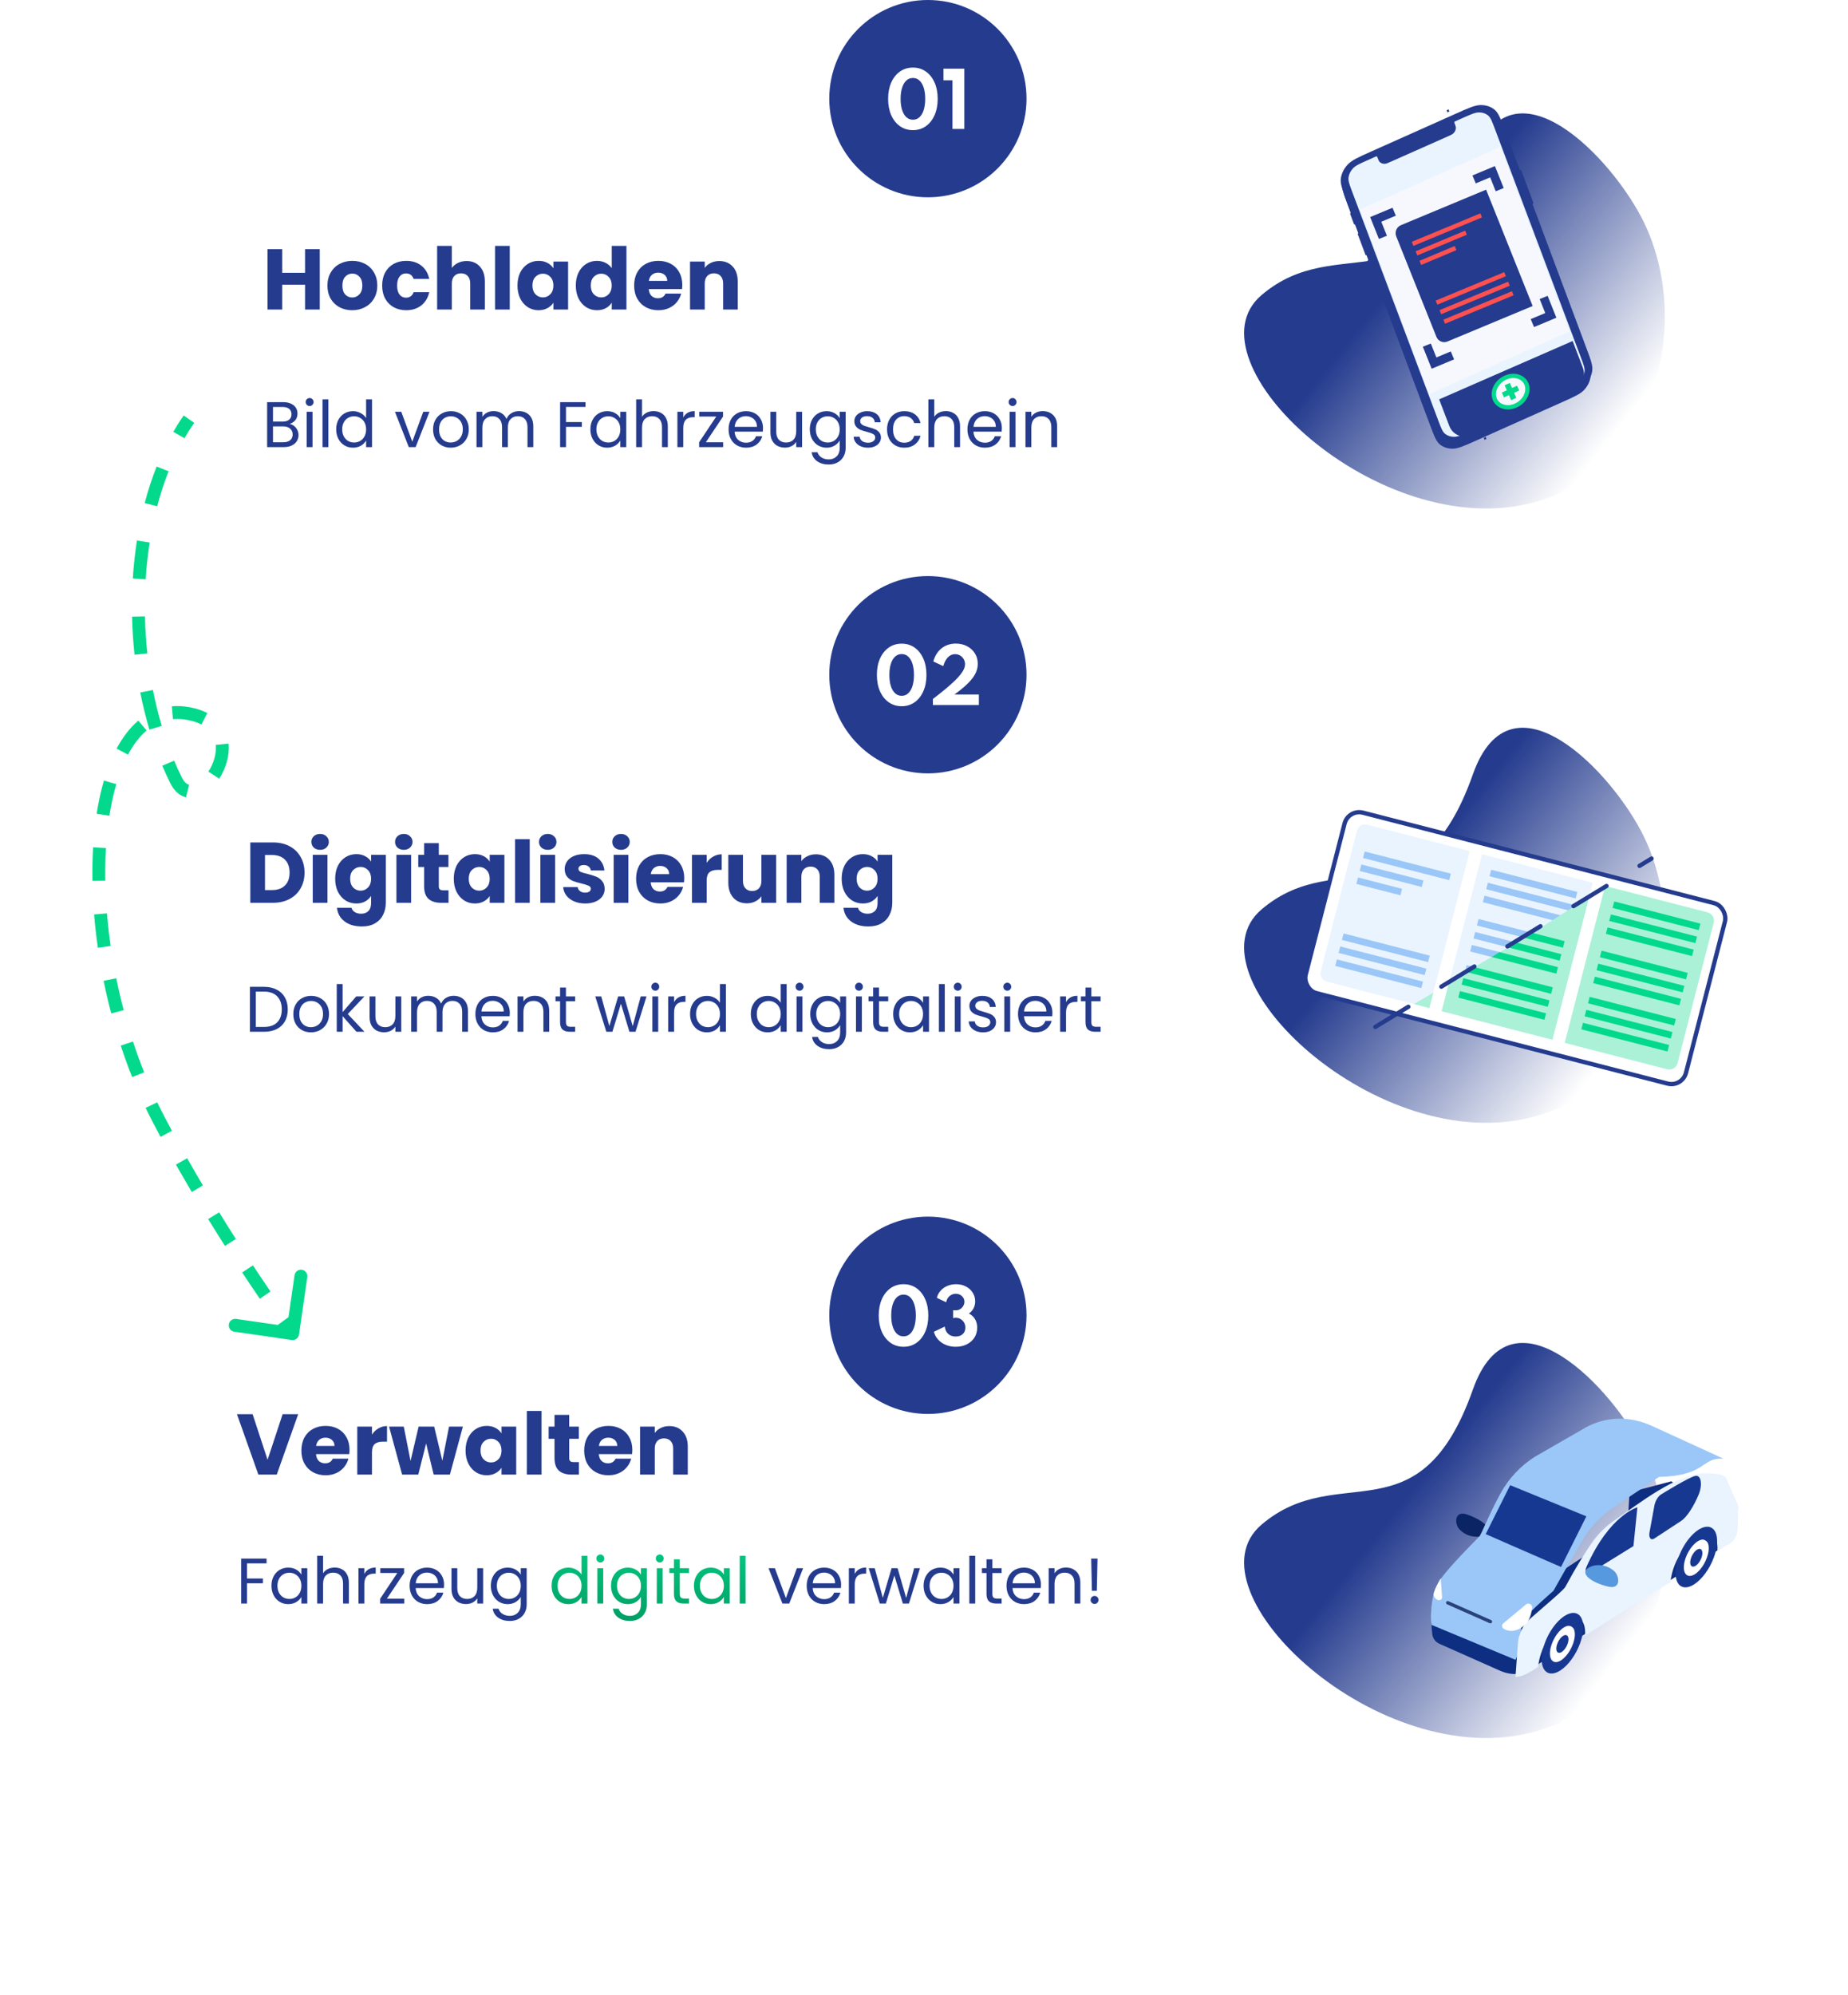 <svg width="430" height="464" viewBox="0 0 430 464" fill="none" xmlns="http://www.w3.org/2000/svg">
<g filter="url(#filter0_d_695_46978)">
<path d="M25.959 60C25.959 37.356 44.315 19 66.959 19L349.459 19C380.663 19 405.959 44.296 405.959 75.5C405.959 106.704 380.663 132 349.459 132H25.959V60Z" fill="white"/>
</g>
<path d="M357.033 116.825C386.038 108.959 393.548 74.469 382.527 51.741C375.307 36.851 351.653 11.947 342.726 37.197C330.276 72.413 311.426 53.399 293.529 68.651C275.633 83.903 320.776 126.659 357.033 116.825Z" fill="url(#paint0_linear_695_46978)"/>
<path d="M313.27 46.571C312.289 43.948 311.799 42.637 312.008 41.374C312.192 40.264 312.744 39.181 313.584 38.282C314.539 37.259 316.039 36.589 319.04 35.248L338.729 26.451C341.73 25.111 343.23 24.441 344.567 24.439C345.743 24.437 346.831 24.788 347.674 25.439C348.633 26.18 349.123 27.491 350.104 30.114L353.651 39.596L353.806 39.527C353.863 39.502 353.924 39.521 353.943 39.571L356.806 47.225C356.825 47.275 356.794 47.336 356.737 47.361L356.582 47.431L369.208 81.182C370.189 83.804 370.68 85.115 370.47 86.378C370.286 87.489 369.735 88.571 368.895 89.471C367.939 90.493 366.439 91.163 363.439 92.504L343.749 101.301C340.749 102.641 339.248 103.312 337.911 103.313C336.735 103.315 335.648 102.965 334.804 102.313C333.846 101.572 333.355 100.261 332.374 97.638L320.338 65.463L320.183 65.532C320.126 65.558 320.065 65.538 320.047 65.488L318.227 60.626C318.209 60.576 318.24 60.515 318.297 60.489L318.451 60.42L318.03 59.295L317.876 59.364C317.819 59.389 317.758 59.37 317.739 59.32L315.92 54.457C315.901 54.407 315.932 54.346 315.989 54.321L316.144 54.252L315.352 52.136L315.198 52.205C315.141 52.23 315.079 52.21 315.061 52.161L314.151 49.729C314.133 49.68 314.164 49.619 314.221 49.593L314.375 49.524L313.27 46.571Z" fill="#243B8E"/>
<g filter="url(#filter1_i_695_46978)">
<path fill-rule="evenodd" clip-rule="evenodd" d="M312.411 41.378C312.216 42.556 312.674 43.78 313.59 46.228L332.829 97.629C333.745 100.077 334.203 101.301 335.098 101.993C335.886 102.601 336.902 102.928 338 102.926C339.249 102.925 340.65 102.299 343.452 101.048L363.498 92.095C366.301 90.844 367.702 90.218 368.594 89.264C369.379 88.424 369.894 87.414 370.066 86.377C370.261 85.198 369.803 83.974 368.887 81.526L349.649 30.125C348.732 27.677 348.274 26.453 347.379 25.762C346.591 25.153 345.575 24.827 344.477 24.828C343.228 24.829 341.827 25.455 339.025 26.707L318.979 35.659C316.176 36.91 314.775 37.536 313.883 38.491C313.098 39.33 312.583 40.341 312.411 41.378ZM314.673 44.777C314.03 43.061 313.709 42.203 313.846 41.377C313.967 40.65 314.328 39.941 314.878 39.353C315.503 38.684 316.486 38.245 318.45 37.368L320.174 36.598C320.26 36.56 320.302 36.541 320.341 36.536C320.405 36.529 320.465 36.548 320.504 36.589C320.528 36.613 320.542 36.65 320.57 36.725C320.793 37.322 320.905 37.62 321.094 37.815C321.411 38.141 321.89 38.295 322.403 38.236C322.709 38.201 323.051 38.048 323.734 37.743L336.968 31.833C337.652 31.528 337.993 31.375 338.234 31.166C338.638 30.816 338.881 30.339 338.898 29.864C338.908 29.58 338.797 29.282 338.573 28.685C338.545 28.61 338.531 28.573 338.533 28.538C338.535 28.478 338.565 28.419 338.616 28.375C338.646 28.349 338.688 28.33 338.774 28.292L340.498 27.522C342.462 26.644 343.445 26.206 344.32 26.204C345.09 26.204 345.802 26.433 346.354 26.859C346.982 27.344 347.303 28.202 347.945 29.918L367.804 82.977C368.447 84.693 368.768 85.552 368.631 86.378C368.51 87.105 368.149 87.813 367.599 88.402C366.974 89.071 365.991 89.509 364.027 90.387L341.979 100.233C340.015 101.11 339.032 101.549 338.157 101.55C337.387 101.551 336.675 101.322 336.123 100.895C335.495 100.411 335.174 99.552 334.532 97.836L314.673 44.777Z" fill="#243B8E"/>
</g>
<g style="mix-blend-mode:overlay">
<rect width="0.502" height="0.524" transform="matrix(0.9 -0.405 0.344 0.927 336.604 25.65)" fill="#243B8E"/>
</g>
<g style="mix-blend-mode:overlay">
<rect width="0.502" height="0.524" transform="matrix(-0.9 0.405 -0.344 -0.927 345.874 102.102)" fill="#243B8E"/>
</g>
<g style="mix-blend-mode:overlay">
<rect width="0.421" height="0.603" transform="matrix(0.345 0.927 -0.9 0.404 346.935 29.693)" fill="#243B8E"/>
</g>
<g style="mix-blend-mode:overlay">
<rect width="0.469" height="0.606" transform="matrix(-0.345 -0.927 0.9 -0.404 335.589 98.039)" fill="#243B8E"/>
</g>
<g style="mix-blend-mode:overlay">
<rect width="0.421" height="0.603" transform="matrix(0.345 0.927 0.9 -0.404 313.328 43.377)" fill="#243B8E"/>
</g>
<g style="mix-blend-mode:overlay">
<rect width="0.469" height="0.606" transform="matrix(-0.345 -0.927 -0.9 0.404 369.104 84.391)" fill="#243B8E"/>
</g>
<path d="M313.79 41.19C313.656 42.017 313.981 42.879 314.629 44.602L334.681 97.869C335.33 99.592 335.654 100.453 336.283 100.942C336.836 101.372 337.548 101.606 338.317 101.609C339.192 101.612 340.171 101.177 342.129 100.308L364.108 90.555C366.066 89.686 367.046 89.251 367.667 88.584C368.214 87.997 368.572 87.289 368.689 86.561C368.823 85.734 368.499 84.873 367.85 83.15L347.798 29.883C347.149 28.16 346.825 27.298 346.196 26.809C345.643 26.379 344.931 26.146 344.162 26.143C343.288 26.14 342.308 26.574 340.35 27.444L338.631 28.206C338.546 28.244 338.504 28.263 338.474 28.289C338.423 28.332 338.393 28.392 338.391 28.452C338.39 28.487 338.404 28.524 338.433 28.599C338.658 29.198 338.771 29.498 338.762 29.782C338.747 30.258 338.506 30.735 338.104 31.084C337.864 31.292 337.524 31.443 336.843 31.745L323.65 37.6C322.969 37.902 322.628 38.053 322.323 38.087C321.81 38.144 321.331 37.986 321.013 37.658C320.824 37.462 320.711 37.163 320.486 36.564C320.457 36.489 320.443 36.451 320.42 36.427C320.38 36.386 320.32 36.366 320.256 36.373C320.218 36.377 320.175 36.396 320.09 36.434L318.371 37.197C316.413 38.066 315.434 38.501 314.812 39.168C314.265 39.755 313.907 40.463 313.79 41.19Z" fill="#EAF4FE"/>
<path d="M365.159 77.119L332.583 91.647L316.505 48.699L349.081 34.171L365.159 77.119Z" fill="#F7F8FD"/>
<path d="M334.867 92.893L365.929 79.32L368.301 85.525C369.08 87.564 368.093 89.924 366.097 90.796L342.263 101.21C340.267 102.082 338.018 101.136 337.238 99.097L334.867 92.893Z" fill="#243B8E"/>
<path d="M354.355 89.745C354.808 90.956 354.081 92.561 352.53 93.254C350.98 93.946 349.434 93.357 348.981 92.146C348.529 90.935 349.255 89.331 350.806 88.638C352.357 87.945 353.903 88.534 354.355 89.745Z" fill="#F7F8FD" stroke="#02D98C"/>
<path d="M355.182 89.323C355.881 91.03 354.9 93.279 352.803 94.282C350.707 95.285 348.508 94.557 347.809 92.85C347.11 91.143 348.091 88.894 350.188 87.891C352.285 86.888 354.483 87.616 355.182 89.323Z" fill="#F7F8FD" stroke="#02D98C"/>
<path fill-rule="evenodd" clip-rule="evenodd" d="M350.616 90.787L350.108 89.614L351.315 89.067L351.825 90.243L352.991 89.719L353.481 90.844L352.312 91.369L352.822 92.546L351.615 93.093L351.104 91.912L349.946 92.433L349.456 91.308L350.616 90.787Z" fill="#02D98C"/>
<path d="M324.403 49.25L320.112 51.037L321.783 55.211" stroke="#243B8E" stroke-width="2"/>
<path d="M343 41.733L347.291 39.945L348.961 44.119" stroke="#243B8E" stroke-width="2"/>
<path d="M337.962 82.67L333.672 84.457L332.002 80.283" stroke="#243B8E" stroke-width="2"/>
<path d="M356.561 75.151L360.852 73.363L359.181 69.189" stroke="#243B8E" stroke-width="2"/>
<path d="M345.794 44.117L325.97 52.378C324.961 52.798 324.473 53.962 324.88 54.978L334.234 78.36C334.641 79.376 335.788 79.859 336.797 79.439L356.621 71.179L345.794 44.117Z" fill="#243B8E"/>
<path d="M350.911 65.52L334.954 72.141L335.338 73.089L351.295 66.468L350.911 65.52Z" fill="#FF5050"/>
<path d="M350.01 63.303L334.053 69.924L334.437 70.872L350.394 64.251L350.01 63.303Z" fill="#FF5050"/>
<path d="M351.813 67.737L335.855 74.357L336.239 75.305L352.197 68.685L351.813 67.737Z" fill="#FF5050"/>
<path d="M340.918 53.647L329.396 58.457L329.78 59.413L341.302 54.602L340.918 53.647Z" fill="#FF5050"/>
<path d="M344.451 49.627L328.494 56.248L328.878 57.196L344.835 50.576L344.451 49.627Z" fill="#FF5050"/>
<path d="M338.492 57.218L330.297 60.666L330.682 61.632L338.877 58.183L338.492 57.218Z" fill="#FF5050"/>
<path d="M74.4 57.96V72H70.98V66.22H65.66V72H62.24V57.96H65.66V63.46H70.98V57.96H74.4ZM81.949 72.16C80.856 72.16 79.869 71.927 78.989 71.46C78.122 70.993 77.436 70.327 76.929 69.46C76.436 68.593 76.189 67.58 76.189 66.42C76.189 65.273 76.442 64.267 76.949 63.4C77.456 62.52 78.149 61.847 79.029 61.38C79.909 60.913 80.896 60.68 81.989 60.68C83.082 60.68 84.069 60.913 84.949 61.38C85.829 61.847 86.522 62.52 87.029 63.4C87.536 64.267 87.789 65.273 87.789 66.42C87.789 67.567 87.529 68.58 87.009 69.46C86.502 70.327 85.802 70.993 84.909 71.46C84.029 71.927 83.042 72.16 81.949 72.16ZM81.949 69.2C82.602 69.2 83.156 68.96 83.609 68.48C84.076 68 84.309 67.313 84.309 66.42C84.309 65.527 84.082 64.84 83.629 64.36C83.189 63.88 82.642 63.64 81.989 63.64C81.322 63.64 80.769 63.88 80.329 64.36C79.889 64.827 79.669 65.513 79.669 66.42C79.669 67.313 79.882 68 80.309 68.48C80.749 68.96 81.296 69.2 81.949 69.2ZM88.923 66.42C88.923 65.26 89.157 64.247 89.623 63.38C90.103 62.513 90.763 61.847 91.603 61.38C92.457 60.913 93.43 60.68 94.523 60.68C95.923 60.68 97.09 61.047 98.023 61.78C98.97 62.513 99.59 63.547 99.883 64.88H96.243C95.937 64.027 95.343 63.6 94.463 63.6C93.837 63.6 93.337 63.847 92.963 64.34C92.59 64.82 92.403 65.513 92.403 66.42C92.403 67.327 92.59 68.027 92.963 68.52C93.337 69 93.837 69.24 94.463 69.24C95.343 69.24 95.937 68.813 96.243 67.96H99.883C99.59 69.267 98.97 70.293 98.023 71.04C97.077 71.787 95.91 72.16 94.523 72.16C93.43 72.16 92.457 71.927 91.603 71.46C90.763 70.993 90.103 70.327 89.623 69.46C89.157 68.593 88.923 67.58 88.923 66.42ZM108.573 60.72C109.853 60.72 110.879 61.147 111.653 62C112.426 62.84 112.813 64 112.813 65.48V72H109.413V65.94C109.413 65.193 109.219 64.613 108.833 64.2C108.446 63.787 107.926 63.58 107.273 63.58C106.619 63.58 106.099 63.787 105.713 64.2C105.326 64.613 105.133 65.193 105.133 65.94V72H101.713V57.2H105.133V62.34C105.479 61.847 105.953 61.453 106.553 61.16C107.153 60.867 107.826 60.72 108.573 60.72ZM118.609 57.2V72H115.189V57.2H118.609ZM120.408 66.4C120.408 65.253 120.621 64.247 121.048 63.38C121.488 62.513 122.081 61.847 122.828 61.38C123.574 60.913 124.408 60.68 125.328 60.68C126.114 60.68 126.801 60.84 127.388 61.16C127.988 61.48 128.448 61.9 128.768 62.42V60.84H132.188V72H128.768V70.42C128.434 70.94 127.968 71.36 127.368 71.68C126.781 72 126.094 72.16 125.308 72.16C124.401 72.16 123.574 71.927 122.828 71.46C122.081 70.98 121.488 70.307 121.048 69.44C120.621 68.56 120.408 67.547 120.408 66.4ZM128.768 66.42C128.768 65.567 128.528 64.893 128.048 64.4C127.581 63.907 127.008 63.66 126.328 63.66C125.648 63.66 125.068 63.907 124.588 64.4C124.121 64.88 123.888 65.547 123.888 66.4C123.888 67.253 124.121 67.933 124.588 68.44C125.068 68.933 125.648 69.18 126.328 69.18C127.008 69.18 127.581 68.933 128.048 68.44C128.528 67.947 128.768 67.273 128.768 66.42ZM133.982 66.4C133.982 65.253 134.195 64.247 134.622 63.38C135.062 62.513 135.655 61.847 136.402 61.38C137.149 60.913 137.982 60.68 138.902 60.68C139.635 60.68 140.302 60.833 140.902 61.14C141.515 61.447 141.995 61.86 142.342 62.38V57.2H145.762V72H142.342V70.4C142.022 70.933 141.562 71.36 140.962 71.68C140.375 72 139.689 72.16 138.902 72.16C137.982 72.16 137.149 71.927 136.402 71.46C135.655 70.98 135.062 70.307 134.622 69.44C134.195 68.56 133.982 67.547 133.982 66.4ZM142.342 66.42C142.342 65.567 142.102 64.893 141.622 64.4C141.155 63.907 140.582 63.66 139.902 63.66C139.222 63.66 138.642 63.907 138.162 64.4C137.695 64.88 137.462 65.547 137.462 66.4C137.462 67.253 137.695 67.933 138.162 68.44C138.642 68.933 139.222 69.18 139.902 69.18C140.582 69.18 141.155 68.933 141.622 68.44C142.102 67.947 142.342 67.273 142.342 66.42ZM158.756 66.24C158.756 66.56 158.736 66.893 158.696 67.24H150.956C151.009 67.933 151.229 68.467 151.616 68.84C152.016 69.2 152.503 69.38 153.076 69.38C153.929 69.38 154.523 69.02 154.856 68.3H158.496C158.309 69.033 157.969 69.693 157.476 70.28C156.996 70.867 156.389 71.327 155.656 71.66C154.923 71.993 154.103 72.16 153.196 72.16C152.103 72.16 151.129 71.927 150.276 71.46C149.423 70.993 148.756 70.327 148.276 69.46C147.796 68.593 147.556 67.58 147.556 66.42C147.556 65.26 147.789 64.247 148.256 63.38C148.736 62.513 149.403 61.847 150.256 61.38C151.109 60.913 152.089 60.68 153.196 60.68C154.276 60.68 155.236 60.907 156.076 61.36C156.916 61.813 157.569 62.46 158.036 63.3C158.516 64.14 158.756 65.12 158.756 66.24ZM155.256 65.34C155.256 64.753 155.056 64.287 154.656 63.94C154.256 63.593 153.756 63.42 153.156 63.42C152.583 63.42 152.096 63.587 151.696 63.92C151.309 64.253 151.069 64.727 150.976 65.34H155.256ZM167.36 60.72C168.667 60.72 169.707 61.147 170.48 62C171.267 62.84 171.66 64 171.66 65.48V72H168.26V65.94C168.26 65.193 168.067 64.613 167.68 64.2C167.294 63.787 166.774 63.58 166.12 63.58C165.467 63.58 164.947 63.787 164.56 64.2C164.174 64.613 163.98 65.193 163.98 65.94V72H160.56V60.84H163.98V62.32C164.327 61.827 164.794 61.44 165.38 61.16C165.967 60.867 166.627 60.72 167.36 60.72Z" fill="#243B8E"/>
<path d="M67.39 98.615C67.77 98.675 68.115 98.83 68.425 99.08C68.745 99.33 68.995 99.64 69.175 100.01C69.365 100.38 69.46 100.775 69.46 101.195C69.46 101.725 69.325 102.205 69.055 102.635C68.785 103.055 68.39 103.39 67.87 103.64C67.36 103.88 66.755 104 66.055 104H62.155V93.545H65.905C66.615 93.545 67.22 93.665 67.72 93.905C68.22 94.135 68.595 94.45 68.845 94.85C69.095 95.25 69.22 95.7 69.22 96.2C69.22 96.82 69.05 97.335 68.71 97.745C68.38 98.145 67.94 98.435 67.39 98.615ZM63.52 98.06H65.815C66.455 98.06 66.95 97.91 67.3 97.61C67.65 97.31 67.825 96.895 67.825 96.365C67.825 95.835 67.65 95.42 67.3 95.12C66.95 94.82 66.445 94.67 65.785 94.67H63.52V98.06ZM65.935 102.875C66.615 102.875 67.145 102.715 67.525 102.395C67.905 102.075 68.095 101.63 68.095 101.06C68.095 100.48 67.895 100.025 67.495 99.695C67.095 99.355 66.56 99.185 65.89 99.185H63.52V102.875H65.935ZM72.059 94.445C71.799 94.445 71.579 94.355 71.399 94.175C71.219 93.995 71.129 93.775 71.129 93.515C71.129 93.255 71.219 93.035 71.399 92.855C71.579 92.675 71.799 92.585 72.059 92.585C72.309 92.585 72.519 92.675 72.689 92.855C72.869 93.035 72.959 93.255 72.959 93.515C72.959 93.775 72.869 93.995 72.689 94.175C72.519 94.355 72.309 94.445 72.059 94.445ZM72.719 95.78V104H71.354V95.78H72.719ZM76.411 92.9V104H75.046V92.9H76.411ZM78.227 99.86C78.227 99.02 78.397 98.285 78.737 97.655C79.077 97.015 79.542 96.52 80.132 96.17C80.732 95.82 81.402 95.645 82.142 95.645C82.782 95.645 83.377 95.795 83.927 96.095C84.477 96.385 84.897 96.77 85.187 97.25V92.9H86.567V104H85.187V102.455C84.917 102.945 84.517 103.35 83.987 103.67C83.457 103.98 82.837 104.135 82.127 104.135C81.397 104.135 80.732 103.955 80.132 103.595C79.542 103.235 79.077 102.73 78.737 102.08C78.397 101.43 78.227 100.69 78.227 99.86ZM85.187 99.875C85.187 99.255 85.062 98.715 84.812 98.255C84.562 97.795 84.222 97.445 83.792 97.205C83.372 96.955 82.907 96.83 82.397 96.83C81.887 96.83 81.422 96.95 81.002 97.19C80.582 97.43 80.247 97.78 79.997 98.24C79.747 98.7 79.622 99.24 79.622 99.86C79.622 100.49 79.747 101.04 79.997 101.51C80.247 101.97 80.582 102.325 81.002 102.575C81.422 102.815 81.887 102.935 82.397 102.935C82.907 102.935 83.372 102.815 83.792 102.575C84.222 102.325 84.562 101.97 84.812 101.51C85.062 101.04 85.187 100.495 85.187 99.875ZM95.933 102.74L98.483 95.78H99.938L96.713 104H95.123L91.898 95.78H93.368L95.933 102.74ZM104.866 104.135C104.096 104.135 103.396 103.96 102.766 103.61C102.146 103.26 101.656 102.765 101.296 102.125C100.946 101.475 100.771 100.725 100.771 99.875C100.771 99.035 100.951 98.295 101.311 97.655C101.681 97.005 102.181 96.51 102.811 96.17C103.441 95.82 104.146 95.645 104.926 95.645C105.706 95.645 106.411 95.82 107.041 96.17C107.671 96.51 108.166 97 108.526 97.64C108.896 98.28 109.081 99.025 109.081 99.875C109.081 100.725 108.891 101.475 108.511 102.125C108.141 102.765 107.636 103.26 106.996 103.61C106.356 103.96 105.646 104.135 104.866 104.135ZM104.866 102.935C105.356 102.935 105.816 102.82 106.246 102.59C106.676 102.36 107.021 102.015 107.281 101.555C107.551 101.095 107.686 100.535 107.686 99.875C107.686 99.215 107.556 98.655 107.296 98.195C107.036 97.735 106.696 97.395 106.276 97.175C105.856 96.945 105.401 96.83 104.911 96.83C104.411 96.83 103.951 96.945 103.531 97.175C103.121 97.395 102.791 97.735 102.541 98.195C102.291 98.655 102.166 99.215 102.166 99.875C102.166 100.545 102.286 101.11 102.526 101.57C102.776 102.03 103.106 102.375 103.516 102.605C103.926 102.825 104.376 102.935 104.866 102.935ZM120.761 95.63C121.401 95.63 121.971 95.765 122.471 96.035C122.971 96.295 123.366 96.69 123.656 97.22C123.946 97.75 124.091 98.395 124.091 99.155V104H122.741V99.35C122.741 98.53 122.536 97.905 122.126 97.475C121.726 97.035 121.181 96.815 120.491 96.815C119.781 96.815 119.216 97.045 118.796 97.505C118.376 97.955 118.166 98.61 118.166 99.47V104H116.816V99.35C116.816 98.53 116.611 97.905 116.201 97.475C115.801 97.035 115.256 96.815 114.566 96.815C113.856 96.815 113.291 97.045 112.871 97.505C112.451 97.955 112.241 98.61 112.241 99.47V104H110.876V95.78H112.241V96.965C112.511 96.535 112.871 96.205 113.321 95.975C113.781 95.745 114.286 95.63 114.836 95.63C115.526 95.63 116.136 95.785 116.666 96.095C117.196 96.405 117.591 96.86 117.851 97.46C118.081 96.88 118.461 96.43 118.991 96.11C119.521 95.79 120.111 95.63 120.761 95.63ZM136.239 93.545V94.655H131.694V98.18H135.384V99.29H131.694V104H130.329V93.545H136.239ZM137.377 99.86C137.377 99.02 137.547 98.285 137.887 97.655C138.227 97.015 138.692 96.52 139.282 96.17C139.882 95.82 140.547 95.645 141.277 95.645C141.997 95.645 142.622 95.8 143.152 96.11C143.682 96.42 144.077 96.81 144.337 97.28V95.78H145.717V104H144.337V102.47C144.067 102.95 143.662 103.35 143.122 103.67C142.592 103.98 141.972 104.135 141.262 104.135C140.532 104.135 139.872 103.955 139.282 103.595C138.692 103.235 138.227 102.73 137.887 102.08C137.547 101.43 137.377 100.69 137.377 99.86ZM144.337 99.875C144.337 99.255 144.212 98.715 143.962 98.255C143.712 97.795 143.372 97.445 142.942 97.205C142.522 96.955 142.057 96.83 141.547 96.83C141.037 96.83 140.572 96.95 140.152 97.19C139.732 97.43 139.397 97.78 139.147 98.24C138.897 98.7 138.772 99.24 138.772 99.86C138.772 100.49 138.897 101.04 139.147 101.51C139.397 101.97 139.732 102.325 140.152 102.575C140.572 102.815 141.037 102.935 141.547 102.935C142.057 102.935 142.522 102.815 142.942 102.575C143.372 102.325 143.712 101.97 143.962 101.51C144.212 101.04 144.337 100.495 144.337 99.875ZM152.104 95.63C152.724 95.63 153.284 95.765 153.784 96.035C154.284 96.295 154.674 96.69 154.954 97.22C155.244 97.75 155.389 98.395 155.389 99.155V104H154.039V99.35C154.039 98.53 153.834 97.905 153.424 97.475C153.014 97.035 152.454 96.815 151.744 96.815C151.024 96.815 150.449 97.04 150.019 97.49C149.599 97.94 149.389 98.595 149.389 99.455V104H148.024V92.9H149.389V96.95C149.659 96.53 150.029 96.205 150.499 95.975C150.979 95.745 151.514 95.63 152.104 95.63ZM158.984 97.115C159.224 96.645 159.564 96.28 160.004 96.02C160.454 95.76 160.999 95.63 161.639 95.63V97.04H161.279C159.749 97.04 158.984 97.87 158.984 99.53V104H157.619V95.78H158.984V97.115ZM164.235 102.875H168.27V104H162.675V102.875L166.665 96.89H162.705V95.78H168.24V96.89L164.235 102.875ZM177.541 99.575C177.541 99.835 177.526 100.11 177.496 100.4H170.926C170.976 101.21 171.251 101.845 171.751 102.305C172.261 102.755 172.876 102.98 173.596 102.98C174.186 102.98 174.676 102.845 175.066 102.575C175.466 102.295 175.746 101.925 175.906 101.465H177.376C177.156 102.255 176.716 102.9 176.056 103.4C175.396 103.89 174.576 104.135 173.596 104.135C172.816 104.135 172.116 103.96 171.496 103.61C170.886 103.26 170.406 102.765 170.056 102.125C169.706 101.475 169.531 100.725 169.531 99.875C169.531 99.025 169.701 98.28 170.041 97.64C170.381 97 170.856 96.51 171.466 96.17C172.086 95.82 172.796 95.645 173.596 95.645C174.376 95.645 175.066 95.815 175.666 96.155C176.266 96.495 176.726 96.965 177.046 97.565C177.376 98.155 177.541 98.825 177.541 99.575ZM176.131 99.29C176.131 98.77 176.016 98.325 175.786 97.955C175.556 97.575 175.241 97.29 174.841 97.1C174.451 96.9 174.016 96.8 173.536 96.8C172.846 96.8 172.256 97.02 171.766 97.46C171.286 97.9 171.011 98.51 170.941 99.29H176.131ZM186.633 95.78V104H185.268V102.785C185.008 103.205 184.643 103.535 184.173 103.775C183.713 104.005 183.203 104.12 182.643 104.12C182.003 104.12 181.428 103.99 180.918 103.73C180.408 103.46 180.003 103.06 179.703 102.53C179.413 102 179.268 101.355 179.268 100.595V95.78H180.618V100.415C180.618 101.225 180.823 101.85 181.233 102.29C181.643 102.72 182.203 102.935 182.913 102.935C183.643 102.935 184.218 102.71 184.638 102.26C185.058 101.81 185.268 101.155 185.268 100.295V95.78H186.633ZM192.327 95.645C193.037 95.645 193.657 95.8 194.187 96.11C194.727 96.42 195.127 96.81 195.387 97.28V95.78H196.767V104.18C196.767 104.93 196.607 105.595 196.287 106.175C195.967 106.765 195.507 107.225 194.907 107.555C194.317 107.885 193.627 108.05 192.837 108.05C191.757 108.05 190.857 107.795 190.137 107.285C189.417 106.775 188.992 106.08 188.862 105.2H190.212C190.362 105.7 190.672 106.1 191.142 106.4C191.612 106.71 192.177 106.865 192.837 106.865C193.587 106.865 194.197 106.63 194.667 106.16C195.147 105.69 195.387 105.03 195.387 104.18V102.455C195.117 102.935 194.717 103.335 194.187 103.655C193.657 103.975 193.037 104.135 192.327 104.135C191.597 104.135 190.932 103.955 190.332 103.595C189.742 103.235 189.277 102.73 188.937 102.08C188.597 101.43 188.427 100.69 188.427 99.86C188.427 99.02 188.597 98.285 188.937 97.655C189.277 97.015 189.742 96.52 190.332 96.17C190.932 95.82 191.597 95.645 192.327 95.645ZM195.387 99.875C195.387 99.255 195.262 98.715 195.012 98.255C194.762 97.795 194.422 97.445 193.992 97.205C193.572 96.955 193.107 96.83 192.597 96.83C192.087 96.83 191.622 96.95 191.202 97.19C190.782 97.43 190.447 97.78 190.197 98.24C189.947 98.7 189.822 99.24 189.822 99.86C189.822 100.49 189.947 101.04 190.197 101.51C190.447 101.97 190.782 102.325 191.202 102.575C191.622 102.815 192.087 102.935 192.597 102.935C193.107 102.935 193.572 102.815 193.992 102.575C194.422 102.325 194.762 101.97 195.012 101.51C195.262 101.04 195.387 100.495 195.387 99.875ZM201.984 104.135C201.354 104.135 200.789 104.03 200.289 103.82C199.789 103.6 199.394 103.3 199.104 102.92C198.814 102.53 198.654 102.085 198.624 101.585H200.034C200.074 101.995 200.264 102.33 200.604 102.59C200.954 102.85 201.409 102.98 201.969 102.98C202.489 102.98 202.899 102.865 203.199 102.635C203.499 102.405 203.649 102.115 203.649 101.765C203.649 101.405 203.489 101.14 203.169 100.97C202.849 100.79 202.354 100.615 201.684 100.445C201.074 100.285 200.574 100.125 200.184 99.965C199.804 99.795 199.474 99.55 199.194 99.23C198.924 98.9 198.789 98.47 198.789 97.94C198.789 97.52 198.914 97.135 199.164 96.785C199.414 96.435 199.769 96.16 200.229 95.96C200.689 95.75 201.214 95.645 201.804 95.645C202.714 95.645 203.449 95.875 204.009 96.335C204.569 96.795 204.869 97.425 204.909 98.225H203.544C203.514 97.795 203.339 97.45 203.019 97.19C202.709 96.93 202.289 96.8 201.759 96.8C201.269 96.8 200.879 96.905 200.589 97.115C200.299 97.325 200.154 97.6 200.154 97.94C200.154 98.21 200.239 98.435 200.409 98.615C200.589 98.785 200.809 98.925 201.069 99.035C201.339 99.135 201.709 99.25 202.179 99.38C202.769 99.54 203.249 99.7 203.619 99.86C203.989 100.01 204.304 100.24 204.564 100.55C204.834 100.86 204.974 101.265 204.984 101.765C204.984 102.215 204.859 102.62 204.609 102.98C204.359 103.34 204.004 103.625 203.544 103.835C203.094 104.035 202.574 104.135 201.984 104.135ZM206.401 99.875C206.401 99.025 206.571 98.285 206.911 97.655C207.251 97.015 207.721 96.52 208.321 96.17C208.931 95.82 209.626 95.645 210.406 95.645C211.416 95.645 212.246 95.89 212.896 96.38C213.556 96.87 213.991 97.55 214.201 98.42H212.731C212.591 97.92 212.316 97.525 211.906 97.235C211.506 96.945 211.006 96.8 210.406 96.8C209.626 96.8 208.996 97.07 208.516 97.61C208.036 98.14 207.796 98.895 207.796 99.875C207.796 100.865 208.036 101.63 208.516 102.17C208.996 102.71 209.626 102.98 210.406 102.98C211.006 102.98 211.506 102.84 211.906 102.56C212.306 102.28 212.581 101.88 212.731 101.36H214.201C213.981 102.2 213.541 102.875 212.881 103.385C212.221 103.885 211.396 104.135 210.406 104.135C209.626 104.135 208.931 103.96 208.321 103.61C207.721 103.26 207.251 102.765 206.911 102.125C206.571 101.485 206.401 100.735 206.401 99.875ZM220.102 95.63C220.722 95.63 221.282 95.765 221.782 96.035C222.282 96.295 222.672 96.69 222.952 97.22C223.242 97.75 223.387 98.395 223.387 99.155V104H222.037V99.35C222.037 98.53 221.832 97.905 221.422 97.475C221.012 97.035 220.452 96.815 219.742 96.815C219.022 96.815 218.447 97.04 218.017 97.49C217.597 97.94 217.387 98.595 217.387 99.455V104H216.022V92.9H217.387V96.95C217.657 96.53 218.027 96.205 218.497 95.975C218.977 95.745 219.512 95.63 220.102 95.63ZM233.117 99.575C233.117 99.835 233.102 100.11 233.072 100.4H226.502C226.552 101.21 226.827 101.845 227.327 102.305C227.837 102.755 228.452 102.98 229.172 102.98C229.762 102.98 230.252 102.845 230.642 102.575C231.042 102.295 231.322 101.925 231.482 101.465H232.952C232.732 102.255 232.292 102.9 231.632 103.4C230.972 103.89 230.152 104.135 229.172 104.135C228.392 104.135 227.692 103.96 227.072 103.61C226.462 103.26 225.982 102.765 225.632 102.125C225.282 101.475 225.107 100.725 225.107 99.875C225.107 99.025 225.277 98.28 225.617 97.64C225.957 97 226.432 96.51 227.042 96.17C227.662 95.82 228.372 95.645 229.172 95.645C229.952 95.645 230.642 95.815 231.242 96.155C231.842 96.495 232.302 96.965 232.622 97.565C232.952 98.155 233.117 98.825 233.117 99.575ZM231.707 99.29C231.707 98.77 231.592 98.325 231.362 97.955C231.132 97.575 230.817 97.29 230.417 97.1C230.027 96.9 229.592 96.8 229.112 96.8C228.422 96.8 227.832 97.02 227.342 97.46C226.862 97.9 226.587 98.51 226.517 99.29H231.707ZM235.624 94.445C235.364 94.445 235.144 94.355 234.964 94.175C234.784 93.995 234.694 93.775 234.694 93.515C234.694 93.255 234.784 93.035 234.964 92.855C235.144 92.675 235.364 92.585 235.624 92.585C235.874 92.585 236.084 92.675 236.254 92.855C236.434 93.035 236.524 93.255 236.524 93.515C236.524 93.775 236.434 93.995 236.254 94.175C236.084 94.355 235.874 94.445 235.624 94.445ZM236.284 95.78V104H234.919V95.78H236.284ZM242.615 95.63C243.615 95.63 244.425 95.935 245.045 96.545C245.665 97.145 245.975 98.015 245.975 99.155V104H244.625V99.35C244.625 98.53 244.42 97.905 244.01 97.475C243.6 97.035 243.04 96.815 242.33 96.815C241.61 96.815 241.035 97.04 240.605 97.49C240.185 97.94 239.975 98.595 239.975 99.455V104H238.61V95.78H239.975V96.95C240.245 96.53 240.61 96.205 241.07 95.975C241.54 95.745 242.055 95.63 242.615 95.63Z" fill="#243B8E"/>
<circle cx="215.907" cy="22.948" r="22.948" fill="#243B8E"/>
<path d="M212.423 30.272C211.278 30.272 210.272 29.966 209.405 29.354C208.538 28.742 207.861 27.889 207.374 26.796C206.892 25.702 206.651 24.435 206.651 22.996C206.651 21.551 206.892 20.285 207.374 19.197C207.861 18.103 208.538 17.25 209.405 16.638C210.272 16.026 211.278 15.72 212.423 15.72C213.567 15.72 214.57 16.026 215.432 16.638C216.299 17.25 216.973 18.103 217.455 19.197C217.942 20.285 218.186 21.551 218.186 22.996C218.186 24.435 217.942 25.702 217.455 26.796C216.973 27.889 216.299 28.742 215.432 29.354C214.57 29.966 213.567 30.272 212.423 30.272ZM212.423 27.849C213.012 27.849 213.519 27.654 213.944 27.263C214.369 26.872 214.698 26.314 214.93 25.588C215.162 24.858 215.279 23.993 215.279 22.996C215.279 21.993 215.162 21.129 214.93 20.404C214.698 19.678 214.369 19.12 213.944 18.729C213.519 18.338 213.012 18.142 212.423 18.142C211.833 18.142 211.323 18.338 210.893 18.729C210.468 19.12 210.139 19.678 209.907 20.404C209.674 21.129 209.558 21.993 209.558 22.996C209.558 23.993 209.674 24.858 209.907 25.588C210.139 26.314 210.468 26.872 210.893 27.263C211.323 27.654 211.833 27.849 212.423 27.849ZM221.621 30V18.678H219.53V15.975H224.375V30H221.621Z" fill="white"/>
<g filter="url(#filter2_d_695_46978)">
<path d="M25.959 203C25.959 180.356 44.315 162 66.959 162L349.459 162C380.663 162 405.959 187.296 405.959 218.5C405.959 249.704 380.663 275 349.459 275H25.959V203Z" fill="white"/>
</g>
<path d="M357.033 259.726C386.038 251.859 393.548 217.369 382.527 194.642C375.307 179.751 351.653 154.847 342.726 180.097C330.276 215.314 311.426 196.299 293.529 211.551C275.633 226.804 320.776 269.559 357.033 259.726Z" fill="url(#paint1_linear_695_46978)"/>
<rect x="313.739" y="188.164" width="91.39" height="43.347" rx="3.5" transform="rotate(14.44 313.739 188.164)" fill="white" stroke="#243B8E"/>
<path d="M370.62 205.346L344.853 198.711L335.453 235.215L361.22 241.85L370.62 205.346Z" fill="#EAF4FE"/>
<path d="M397.314 212.218L373.483 206.082L364.084 242.586L387.915 248.723C388.984 248.998 390.075 248.354 390.35 247.285L398.752 214.654C399.028 213.584 398.384 212.494 397.314 212.218Z" fill="#AAF1D8"/>
<path d="M341.989 197.973L318.158 191.837C317.089 191.561 315.998 192.205 315.723 193.275L307.321 225.905C307.045 226.975 307.689 228.065 308.759 228.341L332.59 234.477L341.989 197.973Z" fill="#EAF4FE"/>
<path d="M331.897 225.313L311.855 220.152L311.466 221.663L331.508 226.824L331.897 225.313Z" fill="#9AC7F7"/>
<path d="M332.675 222.29L312.634 217.129L312.245 218.64L332.286 223.801L332.675 222.29Z" fill="#9AC7F7"/>
<path d="M331.119 228.333L311.077 223.172L310.688 224.683L330.73 229.844L331.119 228.333Z" fill="#9AC7F7"/>
<path d="M360.528 232.684L340.486 227.523L340.097 229.035L360.139 234.195L360.528 232.684Z" fill="#9AC7F7"/>
<path d="M361.306 229.661L341.265 224.5L340.876 226.011L360.917 231.172L361.306 229.661Z" fill="#9AC7F7"/>
<path d="M359.75 235.704L339.708 230.543L339.319 232.054L359.36 237.215L359.75 235.704Z" fill="#9AC7F7"/>
<path d="M389.159 240.057L369.117 234.896L368.728 236.408L388.77 241.568L389.159 240.057Z" fill="#02D98C"/>
<path d="M389.937 237.034L369.896 231.873L369.506 233.384L389.548 238.545L389.937 237.034Z" fill="#02D98C"/>
<path d="M388.38 243.077L368.339 237.916L367.95 239.427L387.991 244.588L388.38 243.077Z" fill="#02D98C"/>
<path d="M391.923 229.321L371.882 224.16L371.493 225.671L391.534 230.832L391.923 229.321Z" fill="#02D98C"/>
<path d="M392.702 226.297L372.66 221.137L372.271 222.648L392.313 227.808L392.702 226.297Z" fill="#02D98C"/>
<path d="M391.145 232.34L371.104 227.18L370.714 228.691L390.756 233.851L391.145 232.34Z" fill="#02D98C"/>
<path d="M366.242 210.497L346.2 205.336L345.811 206.847L365.853 212.008L366.242 210.497Z" fill="#9AC7F7"/>
<path d="M367.02 207.473L346.979 202.312L346.589 203.824L366.631 208.984L367.02 207.473Z" fill="#9AC7F7"/>
<path d="M365.463 213.516L345.422 208.355L345.033 209.867L365.074 215.027L365.463 213.516Z" fill="#9AC7F7"/>
<path d="M394.873 217.868L374.831 212.707L374.442 214.218L394.484 219.379L394.873 217.868Z" fill="#02D98C"/>
<path d="M395.651 214.844L375.609 209.684L375.22 211.195L395.262 216.355L395.651 214.844Z" fill="#02D98C"/>
<path d="M394.094 220.887L374.053 215.727L373.664 217.238L393.705 222.398L394.094 220.887Z" fill="#02D98C"/>
<path d="M363.293 221.948L343.251 216.787L342.862 218.298L362.903 223.459L363.293 221.948Z" fill="#9AC7F7"/>
<path d="M364.071 218.924L344.029 213.764L343.64 215.275L363.682 220.435L364.071 218.924Z" fill="#9AC7F7"/>
<path d="M362.514 224.967L342.473 219.807L342.084 221.318L362.125 226.478L362.514 224.967Z" fill="#9AC7F7"/>
<path d="M331.213 204.806L316.765 201.086L316.376 202.597L330.824 206.318L331.213 204.806Z" fill="#9AC7F7"/>
<path d="M337.585 203.223L317.543 198.062L317.154 199.574L337.195 204.734L337.585 203.223Z" fill="#9AC7F7"/>
<path d="M326.24 206.746L315.986 204.105L315.597 205.617L325.851 208.257L326.24 206.746Z" fill="#9AC7F7"/>
<path d="M361.221 241.85L369.791 208.567L357.456 216.457L337.204 228.415L335.453 235.215L361.221 241.85Z" fill="#AAF1D8"/>
<path d="M360.528 232.684L340.486 227.523L340.097 229.035L360.139 234.195L360.528 232.684Z" fill="#02D98C"/>
<path d="M361.306 229.66L343.054 224.96L341.233 226.103L360.917 231.171L361.306 229.66Z" fill="#02D98C"/>
<path d="M359.75 235.704L339.708 230.543L339.319 232.054L359.36 237.215L359.75 235.704Z" fill="#02D98C"/>
<path d="M363.293 221.948L352.914 219.275L350.736 220.326L362.904 223.459L363.293 221.948Z" fill="#02D98C"/>
<path d="M364.071 218.925L356.556 216.99L354.735 218.132L363.682 220.436L364.071 218.925Z" fill="#02D98C"/>
<path d="M362.515 224.968L348.915 221.466L347.094 222.609L362.125 226.479L362.515 224.968Z" fill="#02D98C"/>
<path d="M332.59 234.479L333.511 230.9L329.011 233.557L332.59 234.479Z" fill="#AAF1D8"/>
<path d="M320.01 238.87L384.285 199.705" stroke="#243B8E" stroke-linecap="round" stroke-dasharray="9 9"/>
<path d="M63.5 195.96C64.98 195.96 66.273 196.253 67.38 196.84C68.487 197.427 69.34 198.253 69.94 199.32C70.553 200.373 70.86 201.593 70.86 202.98C70.86 204.353 70.553 205.573 69.94 206.64C69.34 207.707 68.48 208.533 67.36 209.12C66.253 209.707 64.967 210 63.5 210H58.24V195.96H63.5ZM63.28 207.04C64.573 207.04 65.58 206.687 66.3 205.98C67.02 205.273 67.38 204.273 67.38 202.98C67.38 201.687 67.02 200.68 66.3 199.96C65.58 199.24 64.573 198.88 63.28 198.88H61.66V207.04H63.28ZM74.491 197.68C73.891 197.68 73.398 197.507 73.011 197.16C72.638 196.8 72.451 196.36 72.451 195.84C72.451 195.307 72.638 194.867 73.011 194.52C73.398 194.16 73.891 193.98 74.491 193.98C75.078 193.98 75.558 194.16 75.931 194.52C76.318 194.867 76.511 195.307 76.511 195.84C76.511 196.36 76.318 196.8 75.931 197.16C75.558 197.507 75.078 197.68 74.491 197.68ZM76.191 198.84V210H72.771V198.84H76.191ZM82.91 198.68C83.696 198.68 84.383 198.84 84.97 199.16C85.57 199.48 86.03 199.9 86.35 200.42V198.84H89.77V209.98C89.77 211.007 89.563 211.933 89.15 212.76C88.75 213.6 88.13 214.267 87.29 214.76C86.463 215.253 85.43 215.5 84.19 215.5C82.536 215.5 81.196 215.107 80.17 214.32C79.143 213.547 78.556 212.493 78.41 211.16H81.79C81.896 211.587 82.15 211.92 82.55 212.16C82.95 212.413 83.443 212.54 84.03 212.54C84.736 212.54 85.296 212.333 85.71 211.92C86.136 211.52 86.35 210.873 86.35 209.98V208.4C86.016 208.92 85.556 209.347 84.97 209.68C84.383 210 83.696 210.16 82.91 210.16C81.99 210.16 81.156 209.927 80.41 209.46C79.663 208.98 79.07 208.307 78.63 207.44C78.203 206.56 77.99 205.547 77.99 204.4C77.99 203.253 78.203 202.247 78.63 201.38C79.07 200.513 79.663 199.847 80.41 199.38C81.156 198.913 81.99 198.68 82.91 198.68ZM86.35 204.42C86.35 203.567 86.11 202.893 85.63 202.4C85.163 201.907 84.59 201.66 83.91 201.66C83.23 201.66 82.65 201.907 82.17 202.4C81.703 202.88 81.47 203.547 81.47 204.4C81.47 205.253 81.703 205.933 82.17 206.44C82.65 206.933 83.23 207.18 83.91 207.18C84.59 207.18 85.163 206.933 85.63 206.44C86.11 205.947 86.35 205.273 86.35 204.42ZM93.964 197.68C93.364 197.68 92.871 197.507 92.484 197.16C92.111 196.8 91.924 196.36 91.924 195.84C91.924 195.307 92.111 194.867 92.484 194.52C92.871 194.16 93.364 193.98 93.964 193.98C94.551 193.98 95.031 194.16 95.404 194.52C95.791 194.867 95.984 195.307 95.984 195.84C95.984 196.36 95.791 196.8 95.404 197.16C95.031 197.507 94.551 197.68 93.964 197.68ZM95.664 198.84V210H92.244V198.84H95.664ZM104.362 207.1V210H102.622C101.382 210 100.416 209.7 99.722 209.1C99.029 208.487 98.682 207.493 98.682 206.12V201.68H97.322V198.84H98.682V196.12H102.102V198.84H104.342V201.68H102.102V206.16C102.102 206.493 102.182 206.733 102.342 206.88C102.502 207.027 102.769 207.1 103.142 207.1H104.362ZM105.587 204.4C105.587 203.253 105.801 202.247 106.227 201.38C106.667 200.513 107.261 199.847 108.007 199.38C108.754 198.913 109.587 198.68 110.507 198.68C111.294 198.68 111.981 198.84 112.567 199.16C113.167 199.48 113.627 199.9 113.947 200.42V198.84H117.367V210H113.947V208.42C113.614 208.94 113.147 209.36 112.547 209.68C111.961 210 111.274 210.16 110.487 210.16C109.581 210.16 108.754 209.927 108.007 209.46C107.261 208.98 106.667 208.307 106.227 207.44C105.801 206.56 105.587 205.547 105.587 204.4ZM113.947 204.42C113.947 203.567 113.707 202.893 113.227 202.4C112.761 201.907 112.187 201.66 111.507 201.66C110.827 201.66 110.247 201.907 109.767 202.4C109.301 202.88 109.067 203.547 109.067 204.4C109.067 205.253 109.301 205.933 109.767 206.44C110.247 206.933 110.827 207.18 111.507 207.18C112.187 207.18 112.761 206.933 113.227 206.44C113.707 205.947 113.947 205.273 113.947 204.42ZM123.262 195.2V210H119.842V195.2H123.262ZM127.46 197.68C126.86 197.68 126.367 197.507 125.98 197.16C125.607 196.8 125.42 196.36 125.42 195.84C125.42 195.307 125.607 194.867 125.98 194.52C126.367 194.16 126.86 193.98 127.46 193.98C128.047 193.98 128.527 194.16 128.9 194.52C129.287 194.867 129.48 195.307 129.48 195.84C129.48 196.36 129.287 196.8 128.9 197.16C128.527 197.507 128.047 197.68 127.46 197.68ZM129.16 198.84V210H125.74V198.84H129.16ZM136.178 210.16C135.205 210.16 134.338 209.993 133.578 209.66C132.818 209.327 132.218 208.873 131.778 208.3C131.338 207.713 131.092 207.06 131.038 206.34H134.418C134.458 206.727 134.638 207.04 134.958 207.28C135.278 207.52 135.672 207.64 136.138 207.64C136.565 207.64 136.892 207.56 137.118 207.4C137.358 207.227 137.478 207.007 137.478 206.74C137.478 206.42 137.312 206.187 136.978 206.04C136.645 205.88 136.105 205.707 135.358 205.52C134.558 205.333 133.892 205.14 133.358 204.94C132.825 204.727 132.365 204.4 131.978 203.96C131.592 203.507 131.398 202.9 131.398 202.14C131.398 201.5 131.572 200.92 131.918 200.4C132.278 199.867 132.798 199.447 133.478 199.14C134.172 198.833 134.992 198.68 135.938 198.68C137.338 198.68 138.438 199.027 139.238 199.72C140.052 200.413 140.518 201.333 140.638 202.48H137.478C137.425 202.093 137.252 201.787 136.958 201.56C136.678 201.333 136.305 201.22 135.838 201.22C135.438 201.22 135.132 201.3 134.918 201.46C134.705 201.607 134.598 201.813 134.598 202.08C134.598 202.4 134.765 202.64 135.098 202.8C135.445 202.96 135.978 203.12 136.698 203.28C137.525 203.493 138.198 203.707 138.718 203.92C139.238 204.12 139.692 204.453 140.078 204.92C140.478 205.373 140.685 205.987 140.698 206.76C140.698 207.413 140.512 208 140.138 208.52C139.778 209.027 139.252 209.427 138.558 209.72C137.878 210.013 137.085 210.16 136.178 210.16ZM144.511 197.68C143.911 197.68 143.417 197.507 143.031 197.16C142.657 196.8 142.471 196.36 142.471 195.84C142.471 195.307 142.657 194.867 143.031 194.52C143.417 194.16 143.911 193.98 144.511 193.98C145.097 193.98 145.577 194.16 145.951 194.52C146.337 194.867 146.531 195.307 146.531 195.84C146.531 196.36 146.337 196.8 145.951 197.16C145.577 197.507 145.097 197.68 144.511 197.68ZM146.211 198.84V210H142.791V198.84H146.211ZM159.209 204.24C159.209 204.56 159.189 204.893 159.149 205.24H151.409C151.463 205.933 151.683 206.467 152.069 206.84C152.469 207.2 152.956 207.38 153.529 207.38C154.383 207.38 154.976 207.02 155.309 206.3H158.949C158.763 207.033 158.423 207.693 157.929 208.28C157.449 208.867 156.843 209.327 156.109 209.66C155.376 209.993 154.556 210.16 153.649 210.16C152.556 210.16 151.583 209.927 150.729 209.46C149.876 208.993 149.209 208.327 148.729 207.46C148.249 206.593 148.009 205.58 148.009 204.42C148.009 203.26 148.243 202.247 148.709 201.38C149.189 200.513 149.856 199.847 150.709 199.38C151.563 198.913 152.543 198.68 153.649 198.68C154.729 198.68 155.689 198.907 156.529 199.36C157.369 199.813 158.023 200.46 158.489 201.3C158.969 202.14 159.209 203.12 159.209 204.24ZM155.709 203.34C155.709 202.753 155.509 202.287 155.109 201.94C154.709 201.593 154.209 201.42 153.609 201.42C153.036 201.42 152.549 201.587 152.149 201.92C151.763 202.253 151.523 202.727 151.429 203.34H155.709ZM164.433 200.7C164.833 200.087 165.333 199.607 165.933 199.26C166.533 198.9 167.2 198.72 167.933 198.72V202.34H166.993C166.14 202.34 165.5 202.527 165.073 202.9C164.647 203.26 164.433 203.9 164.433 204.82V210H161.013V198.84H164.433V200.7ZM180.588 198.84V210H177.168V208.48C176.821 208.973 176.348 209.373 175.748 209.68C175.161 209.973 174.508 210.12 173.788 210.12C172.935 210.12 172.181 209.933 171.528 209.56C170.875 209.173 170.368 208.62 170.008 207.9C169.648 207.18 169.468 206.333 169.468 205.36V198.84H172.868V204.9C172.868 205.647 173.061 206.227 173.448 206.64C173.835 207.053 174.355 207.26 175.008 207.26C175.675 207.26 176.201 207.053 176.588 206.64C176.975 206.227 177.168 205.647 177.168 204.9V198.84H180.588ZM189.845 198.72C191.151 198.72 192.191 199.147 192.965 200C193.751 200.84 194.145 202 194.145 203.48V210H190.745V203.94C190.745 203.193 190.551 202.613 190.165 202.2C189.778 201.787 189.258 201.58 188.605 201.58C187.951 201.58 187.431 201.787 187.045 202.2C186.658 202.613 186.465 203.193 186.465 203.94V210H183.045V198.84H186.465V200.32C186.811 199.827 187.278 199.44 187.865 199.16C188.451 198.867 189.111 198.72 189.845 198.72ZM200.761 198.68C201.548 198.68 202.235 198.84 202.821 199.16C203.421 199.48 203.881 199.9 204.201 200.42V198.84H207.621V209.98C207.621 211.007 207.415 211.933 207.001 212.76C206.601 213.6 205.981 214.267 205.141 214.76C204.315 215.253 203.281 215.5 202.041 215.5C200.388 215.5 199.048 215.107 198.021 214.32C196.995 213.547 196.408 212.493 196.261 211.16H199.641C199.748 211.587 200.001 211.92 200.401 212.16C200.801 212.413 201.295 212.54 201.881 212.54C202.588 212.54 203.148 212.333 203.561 211.92C203.988 211.52 204.201 210.873 204.201 209.98V208.4C203.868 208.92 203.408 209.347 202.821 209.68C202.235 210 201.548 210.16 200.761 210.16C199.841 210.16 199.008 209.927 198.261 209.46C197.515 208.98 196.921 208.307 196.481 207.44C196.055 206.56 195.841 205.547 195.841 204.4C195.841 203.253 196.055 202.247 196.481 201.38C196.921 200.513 197.515 199.847 198.261 199.38C199.008 198.913 199.841 198.68 200.761 198.68ZM204.201 204.42C204.201 203.567 203.961 202.893 203.481 202.4C203.015 201.907 202.441 201.66 201.761 201.66C201.081 201.66 200.501 201.907 200.021 202.4C199.555 202.88 199.321 203.547 199.321 204.4C199.321 205.253 199.555 205.933 200.021 206.44C200.501 206.933 201.081 207.18 201.761 207.18C202.441 207.18 203.015 206.933 203.481 206.44C203.961 205.947 204.201 205.273 204.201 204.42Z" fill="#243B8E"/>
<path d="M61.41 229.545C62.55 229.545 63.535 229.76 64.365 230.19C65.205 230.61 65.845 231.215 66.285 232.005C66.735 232.795 66.96 233.725 66.96 234.795C66.96 235.865 66.735 236.795 66.285 237.585C65.845 238.365 65.205 238.965 64.365 239.385C63.535 239.795 62.55 240 61.41 240H58.155V229.545H61.41ZM61.41 238.875C62.76 238.875 63.79 238.52 64.5 237.81C65.21 237.09 65.565 236.085 65.565 234.795C65.565 233.495 65.205 232.48 64.485 231.75C63.775 231.02 62.75 230.655 61.41 230.655H59.52V238.875H61.41ZM72.346 240.135C71.576 240.135 70.876 239.96 70.246 239.61C69.626 239.26 69.135 238.765 68.775 238.125C68.425 237.475 68.251 236.725 68.251 235.875C68.251 235.035 68.43 234.295 68.79 233.655C69.16 233.005 69.66 232.51 70.29 232.17C70.921 231.82 71.626 231.645 72.406 231.645C73.186 231.645 73.891 231.82 74.52 232.17C75.15 232.51 75.645 233 76.005 233.64C76.376 234.28 76.561 235.025 76.561 235.875C76.561 236.725 76.371 237.475 75.99 238.125C75.621 238.765 75.115 239.26 74.475 239.61C73.835 239.96 73.126 240.135 72.346 240.135ZM72.346 238.935C72.835 238.935 73.296 238.82 73.725 238.59C74.156 238.36 74.501 238.015 74.76 237.555C75.031 237.095 75.165 236.535 75.165 235.875C75.165 235.215 75.035 234.655 74.775 234.195C74.516 233.735 74.175 233.395 73.755 233.175C73.335 232.945 72.88 232.83 72.391 232.83C71.891 232.83 71.43 232.945 71.01 233.175C70.6 233.395 70.27 233.735 70.02 234.195C69.77 234.655 69.645 235.215 69.645 235.875C69.645 236.545 69.766 237.11 70.005 237.57C70.255 238.03 70.585 238.375 70.996 238.605C71.406 238.825 71.856 238.935 72.346 238.935ZM82.945 240L79.72 236.37V240H78.355V228.9H79.72V235.425L82.885 231.78H84.79L80.92 235.875L84.805 240H82.945ZM93.365 231.78V240H92V238.785C91.74 239.205 91.375 239.535 90.905 239.775C90.445 240.005 89.935 240.12 89.375 240.12C88.735 240.12 88.16 239.99 87.65 239.73C87.14 239.46 86.735 239.06 86.435 238.53C86.145 238 86 237.355 86 236.595V231.78H87.35V236.415C87.35 237.225 87.555 237.85 87.965 238.29C88.375 238.72 88.935 238.935 89.645 238.935C90.375 238.935 90.95 238.71 91.37 238.26C91.79 237.81 92 237.155 92 236.295V231.78H93.365ZM105.555 231.63C106.195 231.63 106.765 231.765 107.265 232.035C107.765 232.295 108.16 232.69 108.45 233.22C108.74 233.75 108.885 234.395 108.885 235.155V240H107.535V235.35C107.535 234.53 107.33 233.905 106.92 233.475C106.52 233.035 105.975 232.815 105.285 232.815C104.575 232.815 104.01 233.045 103.59 233.505C103.17 233.955 102.96 234.61 102.96 235.47V240H101.61V235.35C101.61 234.53 101.405 233.905 100.995 233.475C100.595 233.035 100.05 232.815 99.36 232.815C98.65 232.815 98.085 233.045 97.665 233.505C97.245 233.955 97.035 234.61 97.035 235.47V240H95.67V231.78H97.035V232.965C97.305 232.535 97.665 232.205 98.115 231.975C98.575 231.745 99.08 231.63 99.63 231.63C100.32 231.63 100.93 231.785 101.46 232.095C101.99 232.405 102.385 232.86 102.645 233.46C102.875 232.88 103.255 232.43 103.785 232.11C104.315 231.79 104.905 231.63 105.555 231.63ZM118.624 235.575C118.624 235.835 118.609 236.11 118.579 236.4H112.009C112.059 237.21 112.334 237.845 112.834 238.305C113.344 238.755 113.959 238.98 114.679 238.98C115.269 238.98 115.759 238.845 116.149 238.575C116.549 238.295 116.829 237.925 116.989 237.465H118.459C118.239 238.255 117.799 238.9 117.139 239.4C116.479 239.89 115.659 240.135 114.679 240.135C113.899 240.135 113.199 239.96 112.579 239.61C111.969 239.26 111.489 238.765 111.139 238.125C110.789 237.475 110.614 236.725 110.614 235.875C110.614 235.025 110.784 234.28 111.124 233.64C111.464 233 111.939 232.51 112.549 232.17C113.169 231.82 113.879 231.645 114.679 231.645C115.459 231.645 116.149 231.815 116.749 232.155C117.349 232.495 117.809 232.965 118.129 233.565C118.459 234.155 118.624 234.825 118.624 235.575ZM117.214 235.29C117.214 234.77 117.099 234.325 116.869 233.955C116.639 233.575 116.324 233.29 115.924 233.1C115.534 232.9 115.099 232.8 114.619 232.8C113.929 232.8 113.339 233.02 112.849 233.46C112.369 233.9 112.094 234.51 112.024 235.29H117.214ZM124.431 231.63C125.431 231.63 126.241 231.935 126.861 232.545C127.481 233.145 127.791 234.015 127.791 235.155V240H126.441V235.35C126.441 234.53 126.236 233.905 125.826 233.475C125.416 233.035 124.856 232.815 124.146 232.815C123.426 232.815 122.851 233.04 122.421 233.49C122.001 233.94 121.791 234.595 121.791 235.455V240H120.426V231.78H121.791V232.95C122.061 232.53 122.426 232.205 122.886 231.975C123.356 231.745 123.871 231.63 124.431 231.63ZM131.685 232.905V237.75C131.685 238.15 131.77 238.435 131.94 238.605C132.11 238.765 132.405 238.845 132.825 238.845H133.83V240H132.6C131.84 240 131.27 239.825 130.89 239.475C130.51 239.125 130.32 238.55 130.32 237.75V232.905H129.255V231.78H130.32V229.71H131.685V231.78H133.83V232.905H131.685ZM150.433 231.78L147.868 240H146.458L144.478 233.475L142.498 240H141.088L138.508 231.78H139.903L141.793 238.68L143.833 231.78H145.228L147.223 238.695L149.083 231.78H150.433ZM152.493 230.445C152.233 230.445 152.013 230.355 151.833 230.175C151.653 229.995 151.563 229.775 151.563 229.515C151.563 229.255 151.653 229.035 151.833 228.855C152.013 228.675 152.233 228.585 152.493 228.585C152.743 228.585 152.953 228.675 153.123 228.855C153.303 229.035 153.393 229.255 153.393 229.515C153.393 229.775 153.303 229.995 153.123 230.175C152.953 230.355 152.743 230.445 152.493 230.445ZM153.153 231.78V240H151.788V231.78H153.153ZM156.844 233.115C157.084 232.645 157.424 232.28 157.864 232.02C158.314 231.76 158.859 231.63 159.499 231.63V233.04H159.139C157.609 233.04 156.844 233.87 156.844 235.53V240H155.479V231.78H156.844V233.115ZM160.565 235.86C160.565 235.02 160.735 234.285 161.075 233.655C161.415 233.015 161.88 232.52 162.47 232.17C163.07 231.82 163.74 231.645 164.48 231.645C165.12 231.645 165.715 231.795 166.265 232.095C166.815 232.385 167.235 232.77 167.525 233.25V228.9H168.905V240H167.525V238.455C167.255 238.945 166.855 239.35 166.325 239.67C165.795 239.98 165.175 240.135 164.465 240.135C163.735 240.135 163.07 239.955 162.47 239.595C161.88 239.235 161.415 238.73 161.075 238.08C160.735 237.43 160.565 236.69 160.565 235.86ZM167.525 235.875C167.525 235.255 167.4 234.715 167.15 234.255C166.9 233.795 166.56 233.445 166.13 233.205C165.71 232.955 165.245 232.83 164.735 232.83C164.225 232.83 163.76 232.95 163.34 233.19C162.92 233.43 162.585 233.78 162.335 234.24C162.085 234.7 161.96 235.24 161.96 235.86C161.96 236.49 162.085 237.04 162.335 237.51C162.585 237.97 162.92 238.325 163.34 238.575C163.76 238.815 164.225 238.935 164.735 238.935C165.245 238.935 165.71 238.815 166.13 238.575C166.56 238.325 166.9 237.97 167.15 237.51C167.4 237.04 167.525 236.495 167.525 235.875ZM174.701 235.86C174.701 235.02 174.871 234.285 175.211 233.655C175.551 233.015 176.016 232.52 176.606 232.17C177.206 231.82 177.876 231.645 178.616 231.645C179.256 231.645 179.851 231.795 180.401 232.095C180.951 232.385 181.371 232.77 181.661 233.25V228.9H183.041V240H181.661V238.455C181.391 238.945 180.991 239.35 180.461 239.67C179.931 239.98 179.311 240.135 178.601 240.135C177.871 240.135 177.206 239.955 176.606 239.595C176.016 239.235 175.551 238.73 175.211 238.08C174.871 237.43 174.701 236.69 174.701 235.86ZM181.661 235.875C181.661 235.255 181.536 234.715 181.286 234.255C181.036 233.795 180.696 233.445 180.266 233.205C179.846 232.955 179.381 232.83 178.871 232.83C178.361 232.83 177.896 232.95 177.476 233.19C177.056 233.43 176.721 233.78 176.471 234.24C176.221 234.7 176.096 235.24 176.096 235.86C176.096 236.49 176.221 237.04 176.471 237.51C176.721 237.97 177.056 238.325 177.476 238.575C177.896 238.815 178.361 238.935 178.871 238.935C179.381 238.935 179.846 238.815 180.266 238.575C180.696 238.325 181.036 237.97 181.286 237.51C181.536 237.04 181.661 236.495 181.661 235.875ZM186.052 230.445C185.792 230.445 185.572 230.355 185.392 230.175C185.212 229.995 185.122 229.775 185.122 229.515C185.122 229.255 185.212 229.035 185.392 228.855C185.572 228.675 185.792 228.585 186.052 228.585C186.302 228.585 186.512 228.675 186.682 228.855C186.862 229.035 186.952 229.255 186.952 229.515C186.952 229.775 186.862 229.995 186.682 230.175C186.512 230.355 186.302 230.445 186.052 230.445ZM186.712 231.78V240H185.347V231.78H186.712ZM192.429 231.645C193.139 231.645 193.759 231.8 194.289 232.11C194.829 232.42 195.229 232.81 195.489 233.28V231.78H196.869V240.18C196.869 240.93 196.709 241.595 196.389 242.175C196.069 242.765 195.609 243.225 195.009 243.555C194.419 243.885 193.729 244.05 192.939 244.05C191.859 244.05 190.959 243.795 190.239 243.285C189.519 242.775 189.094 242.08 188.964 241.2H190.314C190.464 241.7 190.774 242.1 191.244 242.4C191.714 242.71 192.279 242.865 192.939 242.865C193.689 242.865 194.299 242.63 194.769 242.16C195.249 241.69 195.489 241.03 195.489 240.18V238.455C195.219 238.935 194.819 239.335 194.289 239.655C193.759 239.975 193.139 240.135 192.429 240.135C191.699 240.135 191.034 239.955 190.434 239.595C189.844 239.235 189.379 238.73 189.039 238.08C188.699 237.43 188.529 236.69 188.529 235.86C188.529 235.02 188.699 234.285 189.039 233.655C189.379 233.015 189.844 232.52 190.434 232.17C191.034 231.82 191.699 231.645 192.429 231.645ZM195.489 235.875C195.489 235.255 195.364 234.715 195.114 234.255C194.864 233.795 194.524 233.445 194.094 233.205C193.674 232.955 193.209 232.83 192.699 232.83C192.189 232.83 191.724 232.95 191.304 233.19C190.884 233.43 190.549 233.78 190.299 234.24C190.049 234.7 189.924 235.24 189.924 235.86C189.924 236.49 190.049 237.04 190.299 237.51C190.549 237.97 190.884 238.325 191.304 238.575C191.724 238.815 192.189 238.935 192.699 238.935C193.209 238.935 193.674 238.815 194.094 238.575C194.524 238.325 194.864 237.97 195.114 237.51C195.364 237.04 195.489 236.495 195.489 235.875ZM199.881 230.445C199.621 230.445 199.401 230.355 199.221 230.175C199.041 229.995 198.951 229.775 198.951 229.515C198.951 229.255 199.041 229.035 199.221 228.855C199.401 228.675 199.621 228.585 199.881 228.585C200.131 228.585 200.341 228.675 200.511 228.855C200.691 229.035 200.781 229.255 200.781 229.515C200.781 229.775 200.691 229.995 200.511 230.175C200.341 230.355 200.131 230.445 199.881 230.445ZM200.541 231.78V240H199.176V231.78H200.541ZM204.532 232.905V237.75C204.532 238.15 204.617 238.435 204.787 238.605C204.957 238.765 205.252 238.845 205.672 238.845H206.677V240H205.447C204.687 240 204.117 239.825 203.737 239.475C203.357 239.125 203.167 238.55 203.167 237.75V232.905H202.102V231.78H203.167V229.71H204.532V231.78H206.677V232.905H204.532ZM207.821 235.86C207.821 235.02 207.991 234.285 208.331 233.655C208.671 233.015 209.136 232.52 209.726 232.17C210.326 231.82 210.991 231.645 211.721 231.645C212.441 231.645 213.066 231.8 213.596 232.11C214.126 232.42 214.521 232.81 214.781 233.28V231.78H216.161V240H214.781V238.47C214.511 238.95 214.106 239.35 213.566 239.67C213.036 239.98 212.416 240.135 211.706 240.135C210.976 240.135 210.316 239.955 209.726 239.595C209.136 239.235 208.671 238.73 208.331 238.08C207.991 237.43 207.821 236.69 207.821 235.86ZM214.781 235.875C214.781 235.255 214.656 234.715 214.406 234.255C214.156 233.795 213.816 233.445 213.386 233.205C212.966 232.955 212.501 232.83 211.991 232.83C211.481 232.83 211.016 232.95 210.596 233.19C210.176 233.43 209.841 233.78 209.591 234.24C209.341 234.7 209.216 235.24 209.216 235.86C209.216 236.49 209.341 237.04 209.591 237.51C209.841 237.97 210.176 238.325 210.596 238.575C211.016 238.815 211.481 238.935 211.991 238.935C212.501 238.935 212.966 238.815 213.386 238.575C213.816 238.325 214.156 237.97 214.406 237.51C214.656 237.04 214.781 236.495 214.781 235.875ZM219.833 228.9V240H218.468V228.9H219.833ZM222.864 230.445C222.604 230.445 222.384 230.355 222.204 230.175C222.024 229.995 221.934 229.775 221.934 229.515C221.934 229.255 222.024 229.035 222.204 228.855C222.384 228.675 222.604 228.585 222.864 228.585C223.114 228.585 223.324 228.675 223.494 228.855C223.674 229.035 223.764 229.255 223.764 229.515C223.764 229.775 223.674 229.995 223.494 230.175C223.324 230.355 223.114 230.445 222.864 230.445ZM223.524 231.78V240H222.159V231.78H223.524ZM228.76 240.135C228.13 240.135 227.565 240.03 227.065 239.82C226.565 239.6 226.17 239.3 225.88 238.92C225.59 238.53 225.43 238.085 225.4 237.585H226.81C226.85 237.995 227.04 238.33 227.38 238.59C227.73 238.85 228.185 238.98 228.745 238.98C229.265 238.98 229.675 238.865 229.975 238.635C230.275 238.405 230.425 238.115 230.425 237.765C230.425 237.405 230.265 237.14 229.945 236.97C229.625 236.79 229.13 236.615 228.46 236.445C227.85 236.285 227.35 236.125 226.96 235.965C226.58 235.795 226.25 235.55 225.97 235.23C225.7 234.9 225.565 234.47 225.565 233.94C225.565 233.52 225.69 233.135 225.94 232.785C226.19 232.435 226.545 232.16 227.005 231.96C227.465 231.75 227.99 231.645 228.58 231.645C229.49 231.645 230.225 231.875 230.785 232.335C231.345 232.795 231.645 233.425 231.685 234.225H230.32C230.29 233.795 230.115 233.45 229.795 233.19C229.485 232.93 229.065 232.8 228.535 232.8C228.045 232.8 227.655 232.905 227.365 233.115C227.075 233.325 226.93 233.6 226.93 233.94C226.93 234.21 227.015 234.435 227.185 234.615C227.365 234.785 227.585 234.925 227.845 235.035C228.115 235.135 228.485 235.25 228.955 235.38C229.545 235.54 230.025 235.7 230.395 235.86C230.765 236.01 231.08 236.24 231.34 236.55C231.61 236.86 231.75 237.265 231.76 237.765C231.76 238.215 231.635 238.62 231.385 238.98C231.135 239.34 230.78 239.625 230.32 239.835C229.87 240.035 229.35 240.135 228.76 240.135ZM234.392 230.445C234.132 230.445 233.912 230.355 233.732 230.175C233.552 229.995 233.462 229.775 233.462 229.515C233.462 229.255 233.552 229.035 233.732 228.855C233.912 228.675 234.132 228.585 234.392 228.585C234.642 228.585 234.852 228.675 235.022 228.855C235.202 229.035 235.292 229.255 235.292 229.515C235.292 229.775 235.202 229.995 235.022 230.175C234.852 230.355 234.642 230.445 234.392 230.445ZM235.052 231.78V240H233.687V231.78H235.052ZM244.879 235.575C244.879 235.835 244.864 236.11 244.834 236.4H238.264C238.314 237.21 238.589 237.845 239.089 238.305C239.599 238.755 240.214 238.98 240.934 238.98C241.524 238.98 242.014 238.845 242.404 238.575C242.804 238.295 243.084 237.925 243.244 237.465H244.714C244.494 238.255 244.054 238.9 243.394 239.4C242.734 239.89 241.914 240.135 240.934 240.135C240.154 240.135 239.454 239.96 238.834 239.61C238.224 239.26 237.744 238.765 237.394 238.125C237.044 237.475 236.869 236.725 236.869 235.875C236.869 235.025 237.039 234.28 237.379 233.64C237.719 233 238.194 232.51 238.804 232.17C239.424 231.82 240.134 231.645 240.934 231.645C241.714 231.645 242.404 231.815 243.004 232.155C243.604 232.495 244.064 232.965 244.384 233.565C244.714 234.155 244.879 234.825 244.879 235.575ZM243.469 235.29C243.469 234.77 243.354 234.325 243.124 233.955C242.894 233.575 242.579 233.29 242.179 233.1C241.789 232.9 241.354 232.8 240.874 232.8C240.184 232.8 239.594 233.02 239.104 233.46C238.624 233.9 238.349 234.51 238.279 235.29H243.469ZM248.045 233.115C248.285 232.645 248.625 232.28 249.065 232.02C249.515 231.76 250.06 231.63 250.7 231.63V233.04H250.34C248.81 233.04 248.045 233.87 248.045 235.53V240H246.68V231.78H248.045V233.115ZM253.941 232.905V237.75C253.941 238.15 254.026 238.435 254.196 238.605C254.366 238.765 254.661 238.845 255.081 238.845H256.086V240H254.856C254.096 240 253.526 239.825 253.146 239.475C252.766 239.125 252.576 238.55 252.576 237.75V232.905H251.511V231.78H252.576V229.71H253.941V231.78H256.086V232.905H253.941Z" fill="#243B8E"/>
<circle cx="215.907" cy="156.948" r="22.948" fill="#243B8E"/>
<path d="M209.808 164.272C208.663 164.272 207.657 163.966 206.79 163.354C205.923 162.742 205.246 161.889 204.759 160.795C204.277 159.702 204.036 158.435 204.036 156.996C204.036 155.551 204.277 154.284 204.759 153.196C205.246 152.103 205.923 151.25 206.79 150.638C207.657 150.026 208.663 149.72 209.808 149.72C210.952 149.72 211.955 150.026 212.817 150.638C213.684 151.25 214.358 152.103 214.84 153.196C215.327 154.284 215.571 155.551 215.571 156.996C215.571 158.435 215.327 159.702 214.84 160.795C214.358 161.889 213.684 162.742 212.817 163.354C211.955 163.966 210.952 164.272 209.808 164.272ZM209.808 161.849C210.397 161.849 210.904 161.654 211.329 161.263C211.754 160.872 212.083 160.314 212.315 159.588C212.548 158.857 212.664 157.993 212.664 156.996C212.664 155.993 212.548 155.129 212.315 154.403C212.083 153.678 211.754 153.12 211.329 152.729C210.904 152.338 210.397 152.142 209.808 152.142C209.218 152.142 208.708 152.338 208.278 152.729C207.853 153.12 207.524 153.678 207.292 154.403C207.059 155.129 206.943 155.993 206.943 156.996C206.943 157.993 207.059 158.857 207.292 159.588C207.524 160.314 207.853 160.872 208.278 161.263C208.708 161.654 209.218 161.849 209.808 161.849ZM217.068 164V162.589C218.173 161.745 219.139 160.98 219.966 160.294C220.794 159.603 221.499 158.976 222.083 158.415C222.667 157.854 223.14 157.344 223.502 156.885C223.865 156.421 224.129 155.996 224.293 155.61C224.463 155.219 224.548 154.851 224.548 154.505C224.548 154.075 224.446 153.684 224.242 153.332C224.038 152.975 223.76 152.692 223.409 152.482C223.063 152.273 222.672 152.168 222.236 152.168C221.817 152.168 221.428 152.276 221.071 152.491C220.72 152.701 220.411 153.012 220.145 153.426C219.879 153.84 219.658 154.347 219.482 154.947L217.17 153.868C217.34 153.228 217.584 152.652 217.901 152.142C218.224 151.627 218.609 151.188 219.057 150.825C219.51 150.462 220.017 150.185 220.578 149.992C221.139 149.799 221.746 149.703 222.397 149.703C223.389 149.703 224.27 149.91 225.041 150.323C225.812 150.731 226.415 151.29 226.851 151.998C227.293 152.706 227.514 153.514 227.514 154.42C227.514 154.874 227.452 155.319 227.327 155.755C227.203 156.191 227.007 156.633 226.741 157.081C226.475 157.523 226.129 157.979 225.704 158.449C225.279 158.914 224.766 159.404 224.165 159.92C223.57 160.43 222.876 160.974 222.083 161.552H227.769V164H217.068Z" fill="white"/>
<g filter="url(#filter3_d_695_46978)">
<path d="M25.959 346C25.959 323.356 44.315 305 66.959 305L349.459 305C380.663 305 405.959 330.296 405.959 361.5C405.959 392.704 380.663 418 349.459 418H25.959V346Z" fill="white"/>
</g>
<path d="M69.379 328.96L64.399 343H60.119L55.139 328.96H58.779L62.259 339.56L65.759 328.96H69.379ZM81.328 337.24C81.328 337.56 81.308 337.893 81.268 338.24H73.528C73.582 338.933 73.802 339.467 74.188 339.84C74.588 340.2 75.075 340.38 75.648 340.38C76.502 340.38 77.095 340.02 77.428 339.3H81.068C80.882 340.033 80.542 340.693 80.048 341.28C79.568 341.867 78.962 342.327 78.228 342.66C77.495 342.993 76.675 343.16 75.768 343.16C74.675 343.16 73.702 342.927 72.848 342.46C71.995 341.993 71.328 341.327 70.848 340.46C70.368 339.593 70.128 338.58 70.128 337.42C70.128 336.26 70.362 335.247 70.828 334.38C71.308 333.513 71.975 332.847 72.828 332.38C73.682 331.913 74.662 331.68 75.768 331.68C76.848 331.68 77.808 331.907 78.648 332.36C79.488 332.813 80.142 333.46 80.608 334.3C81.088 335.14 81.328 336.12 81.328 337.24ZM77.828 336.34C77.828 335.753 77.628 335.287 77.228 334.94C76.828 334.593 76.328 334.42 75.728 334.42C75.155 334.42 74.668 334.587 74.268 334.92C73.882 335.253 73.642 335.727 73.548 336.34H77.828ZM86.553 333.7C86.953 333.087 87.453 332.607 88.053 332.26C88.653 331.9 89.319 331.72 90.053 331.72V335.34H89.113C88.259 335.34 87.619 335.527 87.193 335.9C86.766 336.26 86.553 336.9 86.553 337.82V343H83.133V331.84H86.553V333.7ZM107.707 331.84L104.687 343H100.907L99.147 335.76L97.327 343H93.567L90.527 331.84H93.947L95.527 339.82L97.407 331.84H101.027L102.927 339.78L104.487 331.84H107.707ZM108.331 337.4C108.331 336.253 108.545 335.247 108.971 334.38C109.411 333.513 110.005 332.847 110.751 332.38C111.498 331.913 112.331 331.68 113.251 331.68C114.038 331.68 114.725 331.84 115.311 332.16C115.911 332.48 116.371 332.9 116.691 333.42V331.84H120.111V343H116.691V341.42C116.358 341.94 115.891 342.36 115.291 342.68C114.705 343 114.018 343.16 113.231 343.16C112.325 343.16 111.498 342.927 110.751 342.46C110.005 341.98 109.411 341.307 108.971 340.44C108.545 339.56 108.331 338.547 108.331 337.4ZM116.691 337.42C116.691 336.567 116.451 335.893 115.971 335.4C115.505 334.907 114.931 334.66 114.251 334.66C113.571 334.66 112.991 334.907 112.511 335.4C112.045 335.88 111.811 336.547 111.811 337.4C111.811 338.253 112.045 338.933 112.511 339.44C112.991 339.933 113.571 340.18 114.251 340.18C114.931 340.18 115.505 339.933 115.971 339.44C116.451 338.947 116.691 338.273 116.691 337.42ZM126.006 328.2V343H122.586V328.2H126.006ZM134.704 340.1V343H132.964C131.724 343 130.757 342.7 130.064 342.1C129.371 341.487 129.024 340.493 129.024 339.12V334.68H127.664V331.84H129.024V329.12H132.444V331.84H134.684V334.68H132.444V339.16C132.444 339.493 132.524 339.733 132.684 339.88C132.844 340.027 133.111 340.1 133.484 340.1H134.704ZM147.129 337.24C147.129 337.56 147.109 337.893 147.069 338.24H139.329C139.382 338.933 139.602 339.467 139.989 339.84C140.389 340.2 140.876 340.38 141.449 340.38C142.302 340.38 142.896 340.02 143.229 339.3H146.869C146.682 340.033 146.342 340.693 145.849 341.28C145.369 341.867 144.762 342.327 144.029 342.66C143.296 342.993 142.476 343.16 141.569 343.16C140.476 343.16 139.502 342.927 138.649 342.46C137.796 341.993 137.129 341.327 136.649 340.46C136.169 339.593 135.929 338.58 135.929 337.42C135.929 336.26 136.162 335.247 136.629 334.38C137.109 333.513 137.776 332.847 138.629 332.38C139.482 331.913 140.462 331.68 141.569 331.68C142.649 331.68 143.609 331.907 144.449 332.36C145.289 332.813 145.942 333.46 146.409 334.3C146.889 335.14 147.129 336.12 147.129 337.24ZM143.629 336.34C143.629 335.753 143.429 335.287 143.029 334.94C142.629 334.593 142.129 334.42 141.529 334.42C140.956 334.42 140.469 334.587 140.069 334.92C139.682 335.253 139.442 335.727 139.349 336.34H143.629ZM155.733 331.72C157.04 331.72 158.08 332.147 158.853 333C159.64 333.84 160.033 335 160.033 336.48V343H156.633V336.94C156.633 336.193 156.44 335.613 156.053 335.2C155.667 334.787 155.147 334.58 154.493 334.58C153.84 334.58 153.32 334.787 152.933 335.2C152.547 335.613 152.353 336.193 152.353 336.94V343H148.933V331.84H152.353V333.32C152.7 332.827 153.167 332.44 153.753 332.16C154.34 331.867 155 331.72 155.733 331.72Z" fill="#243B8E"/>
<path d="M62.024 362.545V363.655H57.479V367.18H61.169V368.29H57.479V373H56.114V362.545H62.024ZM63.163 368.86C63.163 368.02 63.333 367.285 63.673 366.655C64.013 366.015 64.478 365.52 65.068 365.17C65.668 364.82 66.333 364.645 67.063 364.645C67.783 364.645 68.408 364.8 68.938 365.11C69.468 365.42 69.863 365.81 70.123 366.28V364.78H71.503V373H70.123V371.47C69.853 371.95 69.448 372.35 68.908 372.67C68.378 372.98 67.758 373.135 67.048 373.135C66.318 373.135 65.658 372.955 65.068 372.595C64.478 372.235 64.013 371.73 63.673 371.08C63.333 370.43 63.163 369.69 63.163 368.86ZM70.123 368.875C70.123 368.255 69.998 367.715 69.748 367.255C69.498 366.795 69.158 366.445 68.728 366.205C68.308 365.955 67.843 365.83 67.333 365.83C66.823 365.83 66.358 365.95 65.938 366.19C65.518 366.43 65.183 366.78 64.933 367.24C64.683 367.7 64.558 368.24 64.558 368.86C64.558 369.49 64.683 370.04 64.933 370.51C65.183 370.97 65.518 371.325 65.938 371.575C66.358 371.815 66.823 371.935 67.333 371.935C67.843 371.935 68.308 371.815 68.728 371.575C69.158 371.325 69.498 370.97 69.748 370.51C69.998 370.04 70.123 369.495 70.123 368.875ZM77.889 364.63C78.509 364.63 79.069 364.765 79.569 365.035C80.069 365.295 80.459 365.69 80.739 366.22C81.029 366.75 81.174 367.395 81.174 368.155V373H79.824V368.35C79.824 367.53 79.619 366.905 79.209 366.475C78.799 366.035 78.239 365.815 77.529 365.815C76.809 365.815 76.234 366.04 75.804 366.49C75.384 366.94 75.174 367.595 75.174 368.455V373H73.809V361.9H75.174V365.95C75.444 365.53 75.814 365.205 76.284 364.975C76.764 364.745 77.299 364.63 77.889 364.63ZM84.769 366.115C85.009 365.645 85.349 365.28 85.789 365.02C86.239 364.76 86.784 364.63 87.424 364.63V366.04H87.064C85.534 366.04 84.769 366.87 84.769 368.53V373H83.404V364.78H84.769V366.115ZM90.02 371.875H94.055V373H88.46V371.875L92.45 365.89H88.49V364.78H94.025V365.89L90.02 371.875ZM103.326 368.575C103.326 368.835 103.311 369.11 103.281 369.4H96.711C96.761 370.21 97.036 370.845 97.536 371.305C98.046 371.755 98.661 371.98 99.381 371.98C99.971 371.98 100.461 371.845 100.851 371.575C101.251 371.295 101.531 370.925 101.691 370.465H103.161C102.941 371.255 102.501 371.9 101.841 372.4C101.181 372.89 100.361 373.135 99.381 373.135C98.601 373.135 97.901 372.96 97.281 372.61C96.671 372.26 96.191 371.765 95.841 371.125C95.491 370.475 95.316 369.725 95.316 368.875C95.316 368.025 95.486 367.28 95.826 366.64C96.166 366 96.641 365.51 97.251 365.17C97.871 364.82 98.581 364.645 99.381 364.645C100.161 364.645 100.851 364.815 101.451 365.155C102.051 365.495 102.511 365.965 102.831 366.565C103.161 367.155 103.326 367.825 103.326 368.575ZM101.916 368.29C101.916 367.77 101.801 367.325 101.571 366.955C101.341 366.575 101.026 366.29 100.626 366.1C100.236 365.9 99.801 365.8 99.321 365.8C98.631 365.8 98.041 366.02 97.551 366.46C97.071 366.9 96.796 367.51 96.726 368.29H101.916ZM112.418 364.78V373H111.053V371.785C110.793 372.205 110.428 372.535 109.958 372.775C109.498 373.005 108.988 373.12 108.428 373.12C107.788 373.12 107.213 372.99 106.703 372.73C106.193 372.46 105.788 372.06 105.488 371.53C105.198 371 105.053 370.355 105.053 369.595V364.78H106.403V369.415C106.403 370.225 106.608 370.85 107.018 371.29C107.428 371.72 107.988 371.935 108.698 371.935C109.428 371.935 110.003 371.71 110.423 371.26C110.843 370.81 111.053 370.155 111.053 369.295V364.78H112.418ZM118.112 364.645C118.822 364.645 119.442 364.8 119.972 365.11C120.512 365.42 120.912 365.81 121.172 366.28V364.78H122.552V373.18C122.552 373.93 122.392 374.595 122.072 375.175C121.752 375.765 121.292 376.225 120.692 376.555C120.102 376.885 119.412 377.05 118.622 377.05C117.542 377.05 116.642 376.795 115.922 376.285C115.202 375.775 114.777 375.08 114.647 374.2H115.997C116.147 374.7 116.457 375.1 116.927 375.4C117.397 375.71 117.962 375.865 118.622 375.865C119.372 375.865 119.982 375.63 120.452 375.16C120.932 374.69 121.172 374.03 121.172 373.18V371.455C120.902 371.935 120.502 372.335 119.972 372.655C119.442 372.975 118.822 373.135 118.112 373.135C117.382 373.135 116.717 372.955 116.117 372.595C115.527 372.235 115.062 371.73 114.722 371.08C114.382 370.43 114.212 369.69 114.212 368.86C114.212 368.02 114.382 367.285 114.722 366.655C115.062 366.015 115.527 365.52 116.117 365.17C116.717 364.82 117.382 364.645 118.112 364.645ZM121.172 368.875C121.172 368.255 121.047 367.715 120.797 367.255C120.547 366.795 120.207 366.445 119.777 366.205C119.357 365.955 118.892 365.83 118.382 365.83C117.872 365.83 117.407 365.95 116.987 366.19C116.567 366.43 116.232 366.78 115.982 367.24C115.732 367.7 115.607 368.24 115.607 368.86C115.607 369.49 115.732 370.04 115.982 370.51C116.232 370.97 116.567 371.325 116.987 371.575C117.407 371.815 117.872 371.935 118.382 371.935C118.892 371.935 119.357 371.815 119.777 371.575C120.207 371.325 120.547 370.97 120.797 370.51C121.047 370.04 121.172 369.495 121.172 368.875ZM182.865 371.74L185.415 364.78H186.87L183.645 373H182.055L178.83 364.78H180.3L182.865 371.74ZM195.714 368.575C195.714 368.835 195.699 369.11 195.669 369.4H189.099C189.149 370.21 189.424 370.845 189.924 371.305C190.434 371.755 191.049 371.98 191.769 371.98C192.359 371.98 192.849 371.845 193.239 371.575C193.639 371.295 193.919 370.925 194.079 370.465H195.549C195.329 371.255 194.889 371.9 194.229 372.4C193.569 372.89 192.749 373.135 191.769 373.135C190.989 373.135 190.289 372.96 189.669 372.61C189.059 372.26 188.579 371.765 188.229 371.125C187.879 370.475 187.704 369.725 187.704 368.875C187.704 368.025 187.874 367.28 188.214 366.64C188.554 366 189.029 365.51 189.639 365.17C190.259 364.82 190.969 364.645 191.769 364.645C192.549 364.645 193.239 364.815 193.839 365.155C194.439 365.495 194.899 365.965 195.219 366.565C195.549 367.155 195.714 367.825 195.714 368.575ZM194.304 368.29C194.304 367.77 194.189 367.325 193.959 366.955C193.729 366.575 193.414 366.29 193.014 366.1C192.624 365.9 192.189 365.8 191.709 365.8C191.019 365.8 190.429 366.02 189.939 366.46C189.459 366.9 189.184 367.51 189.114 368.29H194.304ZM198.88 366.115C199.12 365.645 199.46 365.28 199.9 365.02C200.35 364.76 200.895 364.63 201.535 364.63V366.04H201.175C199.645 366.04 198.88 366.87 198.88 368.53V373H197.515V364.78H198.88V366.115ZM214.061 364.78L211.496 373H210.086L208.106 366.475L206.126 373H204.716L202.136 364.78H203.531L205.421 371.68L207.461 364.78H208.856L210.851 371.695L212.711 364.78H214.061ZM214.906 368.86C214.906 368.02 215.076 367.285 215.416 366.655C215.756 366.015 216.221 365.52 216.811 365.17C217.411 364.82 218.076 364.645 218.806 364.645C219.526 364.645 220.151 364.8 220.681 365.11C221.211 365.42 221.606 365.81 221.866 366.28V364.78H223.246V373H221.866V371.47C221.596 371.95 221.191 372.35 220.651 372.67C220.121 372.98 219.501 373.135 218.791 373.135C218.061 373.135 217.401 372.955 216.811 372.595C216.221 372.235 215.756 371.73 215.416 371.08C215.076 370.43 214.906 369.69 214.906 368.86ZM221.866 368.875C221.866 368.255 221.741 367.715 221.491 367.255C221.241 366.795 220.901 366.445 220.471 366.205C220.051 365.955 219.586 365.83 219.076 365.83C218.566 365.83 218.101 365.95 217.681 366.19C217.261 366.43 216.926 366.78 216.676 367.24C216.426 367.7 216.301 368.24 216.301 368.86C216.301 369.49 216.426 370.04 216.676 370.51C216.926 370.97 217.261 371.325 217.681 371.575C218.101 371.815 218.566 371.935 219.076 371.935C219.586 371.935 220.051 371.815 220.471 371.575C220.901 371.325 221.241 370.97 221.491 370.51C221.741 370.04 221.866 369.495 221.866 368.875ZM226.917 361.9V373H225.552V361.9H226.917ZM230.909 365.905V370.75C230.909 371.15 230.994 371.435 231.164 371.605C231.334 371.765 231.629 371.845 232.049 371.845H233.054V373H231.824C231.064 373 230.494 372.825 230.114 372.475C229.734 372.125 229.544 371.55 229.544 370.75V365.905H228.479V364.78H229.544V362.71H230.909V364.78H233.054V365.905H230.909ZM242.208 368.575C242.208 368.835 242.193 369.11 242.163 369.4H235.593C235.643 370.21 235.918 370.845 236.418 371.305C236.928 371.755 237.543 371.98 238.263 371.98C238.853 371.98 239.343 371.845 239.733 371.575C240.133 371.295 240.413 370.925 240.573 370.465H242.043C241.823 371.255 241.383 371.9 240.723 372.4C240.063 372.89 239.243 373.135 238.263 373.135C237.483 373.135 236.783 372.96 236.163 372.61C235.553 372.26 235.073 371.765 234.723 371.125C234.373 370.475 234.198 369.725 234.198 368.875C234.198 368.025 234.368 367.28 234.708 366.64C235.048 366 235.523 365.51 236.133 365.17C236.753 364.82 237.463 364.645 238.263 364.645C239.043 364.645 239.733 364.815 240.333 365.155C240.933 365.495 241.393 365.965 241.713 366.565C242.043 367.155 242.208 367.825 242.208 368.575ZM240.798 368.29C240.798 367.77 240.683 367.325 240.453 366.955C240.223 366.575 239.908 366.29 239.508 366.1C239.118 365.9 238.683 365.8 238.203 365.8C237.513 365.8 236.923 366.02 236.433 366.46C235.953 366.9 235.678 367.51 235.608 368.29H240.798ZM248.014 364.63C249.014 364.63 249.824 364.935 250.444 365.545C251.064 366.145 251.374 367.015 251.374 368.155V373H250.024V368.35C250.024 367.53 249.819 366.905 249.409 366.475C248.999 366.035 248.439 365.815 247.729 365.815C247.009 365.815 246.434 366.04 246.004 366.49C245.584 366.94 245.374 367.595 245.374 368.455V373H244.009V364.78H245.374V365.95C245.644 365.53 246.009 365.205 246.469 364.975C246.939 364.745 247.454 364.63 248.014 364.63ZM255.374 362.545L255.209 370.045H254.069L253.904 362.545H255.374ZM254.699 373.09C254.439 373.09 254.219 373 254.039 372.82C253.859 372.64 253.769 372.42 253.769 372.16C253.769 371.9 253.859 371.68 254.039 371.5C254.219 371.32 254.439 371.23 254.699 371.23C254.949 371.23 255.159 371.32 255.329 371.5C255.509 371.68 255.599 371.9 255.599 372.16C255.599 372.42 255.509 372.64 255.329 372.82C255.159 373 254.949 373.09 254.699 373.09Z" fill="#243B8E"/>
<path d="M128.348 368.86C128.348 368.02 128.518 367.285 128.858 366.655C129.198 366.015 129.663 365.52 130.253 365.17C130.853 364.82 131.523 364.645 132.263 364.645C132.903 364.645 133.498 364.795 134.048 365.095C134.598 365.385 135.018 365.77 135.308 366.25V361.9H136.688V373H135.308V371.455C135.038 371.945 134.638 372.35 134.108 372.67C133.578 372.98 132.958 373.135 132.248 373.135C131.518 373.135 130.853 372.955 130.253 372.595C129.663 372.235 129.198 371.73 128.858 371.08C128.518 370.43 128.348 369.69 128.348 368.86ZM135.308 368.875C135.308 368.255 135.183 367.715 134.933 367.255C134.683 366.795 134.343 366.445 133.913 366.205C133.493 365.955 133.028 365.83 132.518 365.83C132.008 365.83 131.543 365.95 131.123 366.19C130.703 366.43 130.368 366.78 130.118 367.24C129.868 367.7 129.743 368.24 129.743 368.86C129.743 369.49 129.868 370.04 130.118 370.51C130.368 370.97 130.703 371.325 131.123 371.575C131.543 371.815 132.008 371.935 132.518 371.935C133.028 371.935 133.493 371.815 133.913 371.575C134.343 371.325 134.683 370.97 134.933 370.51C135.183 370.04 135.308 369.495 135.308 368.875ZM139.7 363.445C139.44 363.445 139.22 363.355 139.04 363.175C138.86 362.995 138.77 362.775 138.77 362.515C138.77 362.255 138.86 362.035 139.04 361.855C139.22 361.675 139.44 361.585 139.7 361.585C139.95 361.585 140.16 361.675 140.33 361.855C140.51 362.035 140.6 362.255 140.6 362.515C140.6 362.775 140.51 362.995 140.33 363.175C140.16 363.355 139.95 363.445 139.7 363.445ZM140.36 364.78V373H138.995V364.78H140.36ZM146.076 364.645C146.786 364.645 147.406 364.8 147.936 365.11C148.476 365.42 148.876 365.81 149.136 366.28V364.78H150.516V373.18C150.516 373.93 150.356 374.595 150.036 375.175C149.716 375.765 149.256 376.225 148.656 376.555C148.066 376.885 147.376 377.05 146.586 377.05C145.506 377.05 144.606 376.795 143.886 376.285C143.166 375.775 142.741 375.08 142.611 374.2H143.961C144.111 374.7 144.421 375.1 144.891 375.4C145.361 375.71 145.926 375.865 146.586 375.865C147.336 375.865 147.946 375.63 148.416 375.16C148.896 374.69 149.136 374.03 149.136 373.18V371.455C148.866 371.935 148.466 372.335 147.936 372.655C147.406 372.975 146.786 373.135 146.076 373.135C145.346 373.135 144.681 372.955 144.081 372.595C143.491 372.235 143.026 371.73 142.686 371.08C142.346 370.43 142.176 369.69 142.176 368.86C142.176 368.02 142.346 367.285 142.686 366.655C143.026 366.015 143.491 365.52 144.081 365.17C144.681 364.82 145.346 364.645 146.076 364.645ZM149.136 368.875C149.136 368.255 149.011 367.715 148.761 367.255C148.511 366.795 148.171 366.445 147.741 366.205C147.321 365.955 146.856 365.83 146.346 365.83C145.836 365.83 145.371 365.95 144.951 366.19C144.531 366.43 144.196 366.78 143.946 367.24C143.696 367.7 143.571 368.24 143.571 368.86C143.571 369.49 143.696 370.04 143.946 370.51C144.196 370.97 144.531 371.325 144.951 371.575C145.371 371.815 145.836 371.935 146.346 371.935C146.856 371.935 147.321 371.815 147.741 371.575C148.171 371.325 148.511 370.97 148.761 370.51C149.011 370.04 149.136 369.495 149.136 368.875ZM153.528 363.445C153.268 363.445 153.048 363.355 152.868 363.175C152.688 362.995 152.598 362.775 152.598 362.515C152.598 362.255 152.688 362.035 152.868 361.855C153.048 361.675 153.268 361.585 153.528 361.585C153.778 361.585 153.988 361.675 154.158 361.855C154.338 362.035 154.428 362.255 154.428 362.515C154.428 362.775 154.338 362.995 154.158 363.175C153.988 363.355 153.778 363.445 153.528 363.445ZM154.188 364.78V373H152.823V364.78H154.188ZM158.179 365.905V370.75C158.179 371.15 158.264 371.435 158.434 371.605C158.604 371.765 158.899 371.845 159.319 371.845H160.324V373H159.094C158.334 373 157.764 372.825 157.384 372.475C157.004 372.125 156.814 371.55 156.814 370.75V365.905H155.749V364.78H156.814V362.71H158.179V364.78H160.324V365.905H158.179ZM161.468 368.86C161.468 368.02 161.638 367.285 161.978 366.655C162.318 366.015 162.783 365.52 163.373 365.17C163.973 364.82 164.638 364.645 165.368 364.645C166.088 364.645 166.713 364.8 167.243 365.11C167.773 365.42 168.168 365.81 168.428 366.28V364.78H169.808V373H168.428V371.47C168.158 371.95 167.753 372.35 167.213 372.67C166.683 372.98 166.063 373.135 165.353 373.135C164.623 373.135 163.963 372.955 163.373 372.595C162.783 372.235 162.318 371.73 161.978 371.08C161.638 370.43 161.468 369.69 161.468 368.86ZM168.428 368.875C168.428 368.255 168.303 367.715 168.053 367.255C167.803 366.795 167.463 366.445 167.033 366.205C166.613 365.955 166.148 365.83 165.638 365.83C165.128 365.83 164.663 365.95 164.243 366.19C163.823 366.43 163.488 366.78 163.238 367.24C162.988 367.7 162.863 368.24 162.863 368.86C162.863 369.49 162.988 370.04 163.238 370.51C163.488 370.97 163.823 371.325 164.243 371.575C164.663 371.815 165.128 371.935 165.638 371.935C166.148 371.935 166.613 371.815 167.033 371.575C167.463 371.325 167.803 370.97 168.053 370.51C168.303 370.04 168.428 369.495 168.428 368.875ZM173.48 361.9V373H172.115V361.9H173.48Z" fill="url(#paint2_linear_695_46978)"/>
<circle cx="215.907" cy="305.948" r="22.948" fill="#243B8E"/>
<path d="M210.239 313.272C209.095 313.272 208.089 312.966 207.222 312.354C206.355 311.742 205.678 310.889 205.19 309.795C204.709 308.702 204.468 307.435 204.468 305.996C204.468 304.551 204.709 303.284 205.19 302.196C205.678 301.103 206.355 300.25 207.222 299.638C208.089 299.026 209.095 298.72 210.239 298.72C211.384 298.72 212.387 299.026 213.248 299.638C214.115 300.25 214.79 301.103 215.271 302.196C215.759 303.284 216.002 304.551 216.002 305.996C216.002 307.435 215.759 308.702 215.271 309.795C214.79 310.889 214.115 311.742 213.248 312.354C212.387 312.966 211.384 313.272 210.239 313.272ZM210.239 310.849C210.829 310.849 211.336 310.654 211.761 310.263C212.186 309.872 212.515 309.314 212.747 308.588C212.979 307.857 213.095 306.993 213.095 305.996C213.095 304.993 212.979 304.129 212.747 303.403C212.515 302.678 212.186 302.12 211.761 301.729C211.336 301.338 210.829 301.142 210.239 301.142C209.65 301.142 209.14 301.338 208.709 301.729C208.284 302.12 207.956 302.678 207.723 303.403C207.491 304.129 207.375 304.993 207.375 305.996C207.375 306.993 207.491 307.857 207.723 308.588C207.956 309.314 208.284 309.872 208.709 310.263C209.14 310.654 209.65 310.849 210.239 310.849ZM222.378 313.272C221.54 313.272 220.772 313.128 220.075 312.838C219.378 312.549 218.789 312.144 218.307 311.623C217.825 311.102 217.488 310.487 217.295 309.778L219.845 308.571C219.885 309.025 220.01 309.427 220.219 309.778C220.435 310.124 220.727 310.396 221.095 310.594C221.469 310.787 221.9 310.883 222.387 310.883C223.067 310.883 223.608 310.696 224.01 310.322C224.418 309.948 224.622 309.453 224.622 308.835C224.622 308.393 224.523 307.999 224.325 307.653C224.127 307.302 223.857 307.027 223.517 306.829C223.183 306.625 222.809 306.523 222.395 306.523C222.157 306.523 221.953 306.557 221.783 306.625V304.789H222.421C222.789 304.789 223.121 304.698 223.415 304.517C223.716 304.33 223.954 304.083 224.129 303.777C224.311 303.471 224.401 303.143 224.401 302.791C224.401 302.446 224.311 302.134 224.129 301.856C223.954 301.579 223.716 301.358 223.415 301.193C223.115 301.029 222.778 300.947 222.404 300.947C222.03 300.947 221.681 301.032 221.358 301.202C221.041 301.372 220.778 301.604 220.568 301.899C220.358 302.194 220.225 302.534 220.168 302.919L217.984 301.899C218.143 301.264 218.434 300.709 218.859 300.233C219.284 299.751 219.806 299.38 220.423 299.119C221.047 298.853 221.724 298.72 222.455 298.72C223.311 298.72 224.073 298.896 224.741 299.247C225.416 299.598 225.946 300.077 226.331 300.683C226.716 301.284 226.909 301.97 226.909 302.74C226.909 303.137 226.849 303.508 226.73 303.854C226.617 304.2 226.453 304.514 226.237 304.797C226.022 305.081 225.761 305.324 225.455 305.528C225.852 305.738 226.195 306.004 226.484 306.327C226.773 306.65 226.994 307.022 227.147 307.441C227.3 307.855 227.376 308.316 227.376 308.826C227.376 309.676 227.167 310.439 226.747 311.113C226.328 311.782 225.742 312.309 224.988 312.694C224.24 313.079 223.37 313.272 222.378 313.272Z" fill="white"/>
<path d="M357.033 402.825C386.038 394.959 393.548 360.469 382.527 337.741C375.307 322.851 351.653 297.947 342.726 323.196C330.276 358.413 311.426 339.399 293.529 354.651C275.633 369.903 320.776 412.659 357.033 402.825Z" fill="url(#paint3_linear_695_46978)"/>
<path d="M403.633 351.904L400.373 352.156L400.25 353.601L388.903 344.562L379.166 347.135L378.848 352.36C378.772 353.249 379.055 354.154 379.728 354.69L343.378 378.584C345.422 380.212 359.207 386.139 361.514 384.683L400.181 360.292C402.313 359.084 402.962 356.65 402.962 356.65L403.633 351.906V351.904Z" fill="#0E2E82"/>
<path d="M348.362 388.327L334.943 382.369C334.022 381.961 333.401 381.142 333.278 380.191C333.015 378.178 332.977 375.006 333.031 374.38L337.911 374.669L347.771 370.412L363.892 383.389L356.87 387.755C354.558 389.193 352.464 390.289 348.36 388.329L348.362 388.327Z" fill="#0E2E82"/>
<path d="M340.857 356.734C340.376 356.456 339.908 356.091 339.477 355.618C338.426 354.327 338.414 351.274 341.371 352.289C342.315 352.614 343.233 353.022 344.018 353.473C345.391 354.263 346.356 355.186 346.337 356.041C346.313 357.17 343.397 358.193 340.859 356.734H340.857Z" fill="#0B2463"/>
<path d="M384.592 331.782L400.99 339.288C395.652 339.036 397.3 343.229 385.989 343.566L375.332 350.718C372.299 352.754 369.797 355.463 367.976 358.69C366.973 360.468 365.915 362.314 365.23 363.429C364.393 364.791 361.462 370.042 361.462 370.042C361.462 370.042 355.937 374.783 354.125 377.18C353.523 377.977 354.253 378.743 353.803 379.7C352.864 381.698 354.267 382.922 352.624 386.085L333.089 377.956C332.729 375.988 333.136 371.34 334.076 369.342C334.526 368.386 335.062 367.494 335.664 366.699C337.476 364.3 342.148 359.459 344.17 357.461C344.697 356.942 346.359 352.488 349.091 347.481C351.035 343.915 353.8 340.961 357.189 338.827C357.189 338.827 368.922 332.067 369.053 331.998C373.686 329.507 379.214 329.243 384.592 331.785V331.782Z" fill="#9AC7F7"/>
<path d="M351.391 345.469L345.697 356.849L349.804 358.638L349.8 358.648L363.226 364.497L369.121 352.713L351.391 345.469Z" fill="#173891"/>
<g filter="url(#filter4_d_695_46978)">
<path d="M404.44 347.665L404.321 347.733C404.57 347.097 404.561 346.443 404.279 345.852L404.288 345.859L401.784 340.162C401.722 339.981 401.647 339.808 401.556 339.647L401.547 339.628C400.776 338.709 397.667 338.717 396.97 338.709C390.184 338.645 381.327 345.792 375.773 349.579C373.606 351.058 371.749 352.901 370.3 355.016C368.801 357.203 366.696 360.53 364.217 365.141C363.648 366.201 355.337 372.876 354.787 373.785C353.637 375.685 353.288 376.654 353.174 378.568C353.174 378.568 352.622 386.019 352.624 386.083C354.576 385.976 355.738 385.006 356.522 384.624L357.891 383.741C358.348 379.297 360.99 375.13 364.03 373.206C366.918 371.464 369.055 372.276 368.818 376.469L378.766 370.126L388.685 364.021C389.143 359.576 391.784 355.409 394.824 353.485C397.713 351.743 399.849 352.555 399.612 356.748L400.741 356.029L402.458 355.089C403.036 354.771 403.532 354.23 403.868 353.547C404.146 352.98 404.302 352.339 404.321 351.694L404.438 347.665H404.44Z" fill="#EAF4FE"/>
</g>
<path d="M369.467 366.195L380.076 359.637L380.998 350.615C380.998 350.615 374.484 352.385 369.147 364.475C368.743 365.389 368.928 366.523 369.467 366.195Z" fill="#173891"/>
<path d="M384.975 357.847L391.157 353.792C392.641 352.819 394.209 350.117 395.19 347.796C395.212 347.741 395.238 347.687 395.259 347.632C396.179 345.392 395.826 343.065 394.522 343.304C393.03 343.577 386.886 347.385 386.561 347.587C386.523 347.609 386.485 347.63 386.447 347.656C385.781 348.09 385.141 349.167 384.953 350.207L383.815 356.435C383.58 357.726 384.133 358.4 384.977 357.85L384.975 357.847Z" fill="#173891"/>
<path d="M366.48 383.875C367.503 381.419 367.014 378.878 365.387 378.199C363.76 377.52 361.612 378.96 360.588 381.416C359.565 383.871 360.054 386.412 361.681 387.091C363.308 387.77 365.457 386.33 366.48 383.875Z" fill="white"/>
<path d="M363.699 380.523C363.699 380.523 363.716 380.511 363.725 380.506C364.503 380.036 365.051 380.497 364.951 381.538C364.852 382.568 364.155 383.778 363.389 384.263C363.379 384.267 363.37 384.274 363.363 384.279C362.585 384.749 362.037 384.291 362.137 383.249C362.236 382.22 362.933 381.007 363.702 380.521L363.699 380.523Z" fill="#173891"/>
<path d="M364.179 375.804C366.828 374.198 368.694 375.768 368.35 379.313C368.343 379.396 368.334 379.48 368.322 379.565C368.211 380.467 367.971 381.404 367.63 382.325C366.669 384.923 364.914 387.395 363.034 388.584C363.001 388.605 362.968 388.624 362.934 388.646C361.097 389.763 359.633 389.348 359.026 387.803C358.803 387.239 358.697 386.524 358.725 385.677C358.732 385.504 358.744 385.324 358.761 385.139C359.098 381.634 361.469 377.515 364.08 375.863C364.111 375.842 364.144 375.823 364.175 375.804H364.179ZM363.228 386.209C364.793 385.219 366.216 382.745 366.42 380.647C366.624 378.521 365.505 377.579 363.916 378.545C363.895 378.556 363.876 378.568 363.854 378.583C362.292 379.57 360.871 382.042 360.67 384.14C360.466 386.266 361.585 387.208 363.171 386.247C363.19 386.235 363.209 386.223 363.228 386.211" fill="#173891"/>
<path d="M397.765 363.504C396.864 366.002 394.756 367.623 393.06 367.127C391.365 366.631 390.72 364.201 391.621 361.703C392.522 359.204 394.63 357.584 396.326 358.079C398.024 358.578 398.666 361.005 397.765 363.504Z" fill="white"/>
<path d="M394.858 360.478C394.858 360.478 394.874 360.466 394.884 360.461C395.661 359.992 396.209 360.452 396.11 361.494C396.01 362.523 395.313 363.734 394.547 364.218C394.537 364.222 394.528 364.229 394.521 364.234C393.743 364.704 393.195 364.246 393.295 363.204C393.394 362.175 394.092 360.962 394.86 360.476L394.858 360.478Z" fill="#173891"/>
<path d="M395.335 355.759C397.983 354.153 399.85 355.723 399.506 359.268C399.499 359.352 399.489 359.435 399.477 359.52C399.366 360.422 399.126 361.359 398.785 362.28C397.824 364.878 396.07 367.35 394.189 368.539C394.156 368.561 394.123 368.58 394.09 368.601C392.252 369.718 390.789 369.303 390.182 367.759C389.959 367.194 389.852 366.48 389.88 365.632C389.888 365.459 389.899 365.279 389.916 365.094C390.253 361.589 392.624 357.47 395.235 355.818C395.266 355.797 395.299 355.778 395.33 355.759H395.335ZM394.384 366.164C395.949 365.174 397.372 362.7 397.575 360.602C397.779 358.476 396.66 357.534 395.071 358.5C395.05 358.512 395.031 358.523 395.01 358.538C393.447 359.525 392.027 361.997 391.825 364.095C391.621 366.221 392.74 367.163 394.327 366.202C394.346 366.19 394.365 366.178 394.384 366.166" fill="#173891"/>
<path d="M334.51 372.147C335.046 372.372 335.582 372.016 335.544 371.466L335.238 367.143C334.551 368.272 333.934 369.518 333.628 370.524C333.434 371.16 333.835 371.872 334.503 372.145H334.508L334.51 372.147Z" fill="white"/>
<path d="M349.754 377.637L355.141 373.164C355.675 372.723 356.571 373.235 356.495 373.947C356.36 375.243 355.957 376.897 354.845 377.931C352.99 379.659 351.179 379.609 349.969 378.932C349.46 378.645 349.348 377.971 349.751 377.637H349.754Z" fill="white"/>
<path d="M336.868 372.818L346.795 377.21" stroke="#2A417D" stroke-width="0.79" stroke-linecap="round" stroke-linejoin="round"/>
<path d="M374.185 364.539C374.691 364.769 375.193 365.089 375.67 365.519C376.851 366.71 377.209 369.778 374.185 369.057C373.22 368.824 372.272 368.509 371.449 368.134C370.007 367.479 368.952 366.648 368.876 365.789C368.769 364.653 371.522 363.329 374.185 364.539Z" fill="#5799DF"/>
<path d="M40.962 181.5L39.618 182.167L40.962 181.5ZM43.962 166L43.679 167.474L43.962 166ZM36.962 260.5L35.632 261.196L36.962 260.5ZM69.578 310.422C69.46 311.242 68.699 311.811 67.879 311.693L54.517 309.766C53.697 309.648 53.129 308.888 53.247 308.068C53.365 307.248 54.126 306.679 54.945 306.797L66.823 308.509L68.535 296.632C68.653 295.812 69.413 295.243 70.233 295.361C71.053 295.48 71.622 296.24 71.504 297.06L69.578 310.422ZM45.192 98.359C44.392 99.505 43.634 100.7 42.919 101.942L40.32 100.443C41.077 99.13 41.88 97.862 42.731 96.642L45.192 98.359ZM39.229 109.628C38.199 112.23 37.314 114.955 36.573 117.772L33.672 117.01C34.441 114.084 35.362 111.245 36.44 108.524L39.229 109.628ZM34.827 126.189C34.389 128.998 34.08 131.861 33.897 134.751L30.903 134.563C31.091 131.584 31.41 128.629 31.862 125.727L34.827 126.189ZM33.727 143.371C33.793 146.249 33.981 149.126 34.288 151.977L31.305 152.298C30.989 149.363 30.796 146.402 30.728 143.44L33.727 143.371ZM35.581 160.497C36.144 163.349 36.831 166.144 37.639 168.855L34.764 169.712C33.928 166.906 33.218 164.019 32.638 161.078L35.581 160.497ZM40.525 176.943C41.085 178.273 41.679 179.572 42.305 180.834L39.618 182.167C38.963 180.848 38.344 179.493 37.76 178.107L40.525 176.943ZM42.305 180.834C42.904 182.041 43.54 182.437 44.007 182.553L43.283 185.465C41.719 185.076 40.481 183.907 39.618 182.167L42.305 180.834ZM48.491 179.49C49.697 177.632 50.406 175.327 50.203 173.274L53.188 172.979C53.473 175.863 52.491 178.838 51.007 181.124L48.491 179.49ZM46.863 168.524C46.022 168.087 44.974 167.721 43.679 167.474L44.244 164.527C45.778 164.821 47.108 165.271 48.246 165.862L46.863 168.524ZM43.679 167.474C42.46 167.24 41.317 167.182 40.245 167.277L39.98 164.289C41.349 164.167 42.772 164.245 44.244 164.527L43.679 167.474ZM34.12 169.913C32.501 171.282 31.045 173.17 29.783 175.538L27.135 174.128C28.531 171.509 30.207 169.293 32.183 167.622L34.12 169.913ZM27.061 182.401C26.401 184.658 25.863 187.118 25.454 189.749L22.49 189.288C22.916 186.546 23.48 183.957 24.182 181.558L27.061 182.401ZM24.662 197.265C24.515 199.71 24.462 202.248 24.505 204.858L21.505 204.907C21.462 202.225 21.516 199.611 21.667 197.086L24.662 197.265ZM24.885 212.461C25.091 214.948 25.377 217.478 25.744 220.034L22.775 220.461C22.398 217.846 22.106 215.256 21.895 212.708L24.885 212.461ZM27.049 227.547C27.551 230.017 28.129 232.495 28.782 234.968L25.882 235.734C25.213 233.205 24.623 230.671 24.109 228.145L27.049 227.547ZM30.944 242.275C31.736 244.686 32.601 247.077 33.542 249.436L30.755 250.547C29.791 248.129 28.904 245.679 28.094 243.211L30.944 242.275ZM36.591 256.407C37.138 257.552 37.705 258.685 38.291 259.805L35.632 261.196C35.03 260.043 34.447 258.878 33.884 257.701L36.591 256.407ZM38.291 259.805C38.846 260.867 39.417 261.942 40.004 263.028L37.363 264.453C36.772 263.356 36.194 262.269 35.632 261.196L38.291 259.805ZM43.544 269.416C44.735 271.513 45.963 273.626 47.215 275.739L44.633 277.268C43.373 275.141 42.136 273.011 40.936 270.898L43.544 269.416ZM50.995 282.001C52.282 284.094 53.58 286.167 54.875 288.201L52.344 289.813C51.041 287.765 49.735 285.679 48.439 283.572L50.995 282.001ZM58.852 294.337C60.238 296.437 61.604 298.467 62.934 300.403L60.462 302.102C59.12 300.149 57.744 298.104 56.349 295.99L58.852 294.337ZM67.14 306.377C67.879 307.4 68.599 308.379 69.294 309.309L66.892 311.106C66.186 310.162 65.457 309.17 64.709 308.135L67.14 306.377Z" fill="#02D98C"/>
<defs>
<filter id="filter0_d_695_46978" x="-9.041" y="5" width="440" height="173" filterUnits="userSpaceOnUse" color-interpolation-filters="sRGB">
<feFlood flood-opacity="0" result="BackgroundImageFix"/>
<feColorMatrix in="SourceAlpha" type="matrix" values="0 0 0 0 0 0 0 0 0 0 0 0 0 0 0 0 0 0 127 0" result="hardAlpha"/>
<feOffset dx="-5" dy="16"/>
<feGaussianBlur stdDeviation="15"/>
<feComposite in2="hardAlpha" operator="out"/>
<feColorMatrix type="matrix" values="0 0 0 0 0.62 0 0 0 0 0.616 0 0 0 0 0.754 0 0 0 0.2 0"/>
<feBlend mode="normal" in2="BackgroundImageFix" result="effect1_dropShadow_695_46978"/>
<feBlend mode="normal" in="SourceGraphic" in2="effect1_dropShadow_695_46978" result="shape"/>
</filter>
<filter id="filter1_i_695_46978" x="312.367" y="24.828" width="57.743" height="79.541" filterUnits="userSpaceOnUse" color-interpolation-filters="sRGB">
<feFlood flood-opacity="0" result="BackgroundImageFix"/>
<feBlend mode="normal" in="SourceGraphic" in2="BackgroundImageFix" result="shape"/>
<feColorMatrix in="SourceAlpha" type="matrix" values="0 0 0 0 0 0 0 0 0 0 0 0 0 0 0 0 0 0 127 0" result="hardAlpha"/>
<feOffset dy="1.443"/>
<feGaussianBlur stdDeviation="1.443"/>
<feComposite in2="hardAlpha" operator="arithmetic" k2="-1" k3="1"/>
<feColorMatrix type="matrix" values="0 0 0 0 0 0 0 0 0 0 0 0 0 0 0 0 0 0 0.15 0"/>
<feBlend mode="normal" in2="shape" result="effect1_innerShadow_695_46978"/>
</filter>
<filter id="filter2_d_695_46978" x="-9.041" y="148" width="440" height="173" filterUnits="userSpaceOnUse" color-interpolation-filters="sRGB">
<feFlood flood-opacity="0" result="BackgroundImageFix"/>
<feColorMatrix in="SourceAlpha" type="matrix" values="0 0 0 0 0 0 0 0 0 0 0 0 0 0 0 0 0 0 127 0" result="hardAlpha"/>
<feOffset dx="-5" dy="16"/>
<feGaussianBlur stdDeviation="15"/>
<feComposite in2="hardAlpha" operator="out"/>
<feColorMatrix type="matrix" values="0 0 0 0 0.62 0 0 0 0 0.616 0 0 0 0 0.754 0 0 0 0.2 0"/>
<feBlend mode="normal" in2="BackgroundImageFix" result="effect1_dropShadow_695_46978"/>
<feBlend mode="normal" in="SourceGraphic" in2="effect1_dropShadow_695_46978" result="shape"/>
</filter>
<filter id="filter3_d_695_46978" x="-9.041" y="291" width="440" height="173" filterUnits="userSpaceOnUse" color-interpolation-filters="sRGB">
<feFlood flood-opacity="0" result="BackgroundImageFix"/>
<feColorMatrix in="SourceAlpha" type="matrix" values="0 0 0 0 0 0 0 0 0 0 0 0 0 0 0 0 0 0 127 0" result="hardAlpha"/>
<feOffset dx="-5" dy="16"/>
<feGaussianBlur stdDeviation="15"/>
<feComposite in2="hardAlpha" operator="out"/>
<feColorMatrix type="matrix" values="0 0 0 0 0.62 0 0 0 0 0.616 0 0 0 0 0.754 0 0 0 0.2 0"/>
<feBlend mode="normal" in2="BackgroundImageFix" result="effect1_dropShadow_695_46978"/>
<feBlend mode="normal" in="SourceGraphic" in2="effect1_dropShadow_695_46978" result="shape"/>
</filter>
<filter id="filter4_d_695_46978" x="348.624" y="338.709" width="59.876" height="55.375" filterUnits="userSpaceOnUse" color-interpolation-filters="sRGB">
<feFlood flood-opacity="0" result="BackgroundImageFix"/>
<feColorMatrix in="SourceAlpha" type="matrix" values="0 0 0 0 0 0 0 0 0 0 0 0 0 0 0 0 0 0 127 0" result="hardAlpha"/>
<feOffset dy="4"/>
<feGaussianBlur stdDeviation="2"/>
<feComposite in2="hardAlpha" operator="out"/>
<feColorMatrix type="matrix" values="0 0 0 0 0 0 0 0 0 0 0 0 0 0 0 0 0 0 0.25 0"/>
<feBlend mode="normal" in2="BackgroundImageFix" result="effect1_dropShadow_695_46978"/>
<feBlend mode="normal" in="SourceGraphic" in2="effect1_dropShadow_695_46978" result="shape"/>
</filter>
<linearGradient id="paint0_linear_695_46978" x1="344.946" y1="39.704" x2="411.044" y2="92.194" gradientUnits="userSpaceOnUse">
<stop stop-color="#243B8E"/>
<stop offset="0.735" stop-color="#243B8E" stop-opacity="0"/>
</linearGradient>
<linearGradient id="paint1_linear_695_46978" x1="344.946" y1="182.605" x2="411.044" y2="235.094" gradientUnits="userSpaceOnUse">
<stop stop-color="#243B8E"/>
<stop offset="0.735" stop-color="#243B8E" stop-opacity="0"/>
</linearGradient>
<linearGradient id="paint2_linear_695_46978" x1="281.959" y1="356" x2="281.33" y2="382.66" gradientUnits="userSpaceOnUse">
<stop stop-color="#02D98C"/>
<stop offset="1" stop-color="#009962"/>
</linearGradient>
<linearGradient id="paint3_linear_695_46978" x1="344.946" y1="325.704" x2="411.044" y2="378.194" gradientUnits="userSpaceOnUse">
<stop stop-color="#243B8E"/>
<stop offset="0.735" stop-color="#243B8E" stop-opacity="0"/>
</linearGradient>
</defs>
</svg>
